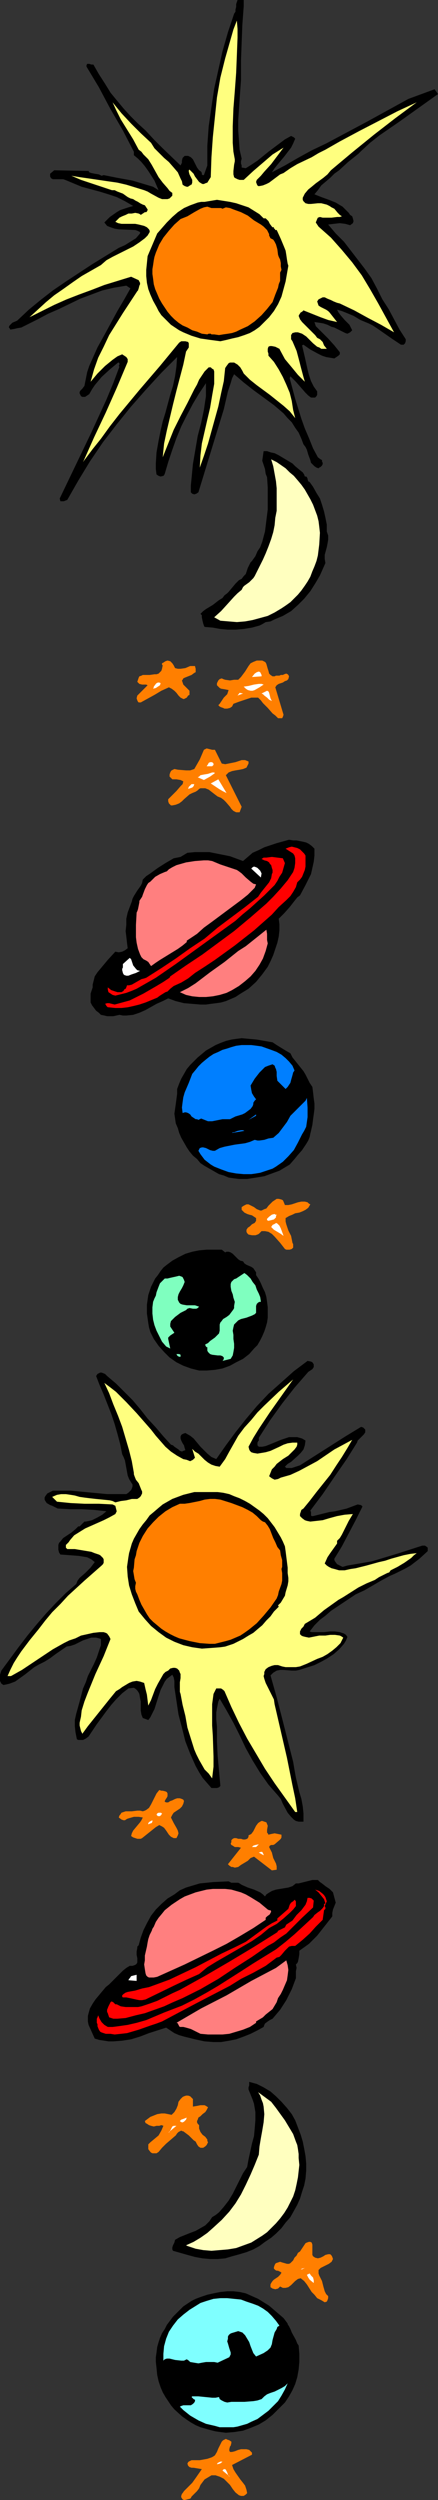 <?xml version="1.0" encoding="UTF-8" standalone="no"?>
<svg
   version="1.0"
   width="27.285mm"
   height="155.668mm"
   id="svg68"
   sodipodi:docname="Solar System Border.wmf"
   xmlns:inkscape="http://www.inkscape.org/namespaces/inkscape"
   xmlns:sodipodi="http://sodipodi.sourceforge.net/DTD/sodipodi-0.dtd"
   xmlns="http://www.w3.org/2000/svg"
   xmlns:svg="http://www.w3.org/2000/svg">
  <rect width="100%" height="100%" fill="#333333" stroke="none"/>
  <sodipodi:namedview
     id="namedview68"
     pagecolor="#ffffff"
     bordercolor="#000000"
     borderopacity="0.25"
     inkscape:showpageshadow="2"
     inkscape:pageopacity="0.0"
     inkscape:pagecheckerboard="0"
     inkscape:deskcolor="#d1d1d1"
     inkscape:document-units="mm" />
  <defs
     id="defs1">
    <pattern
       id="WMFhbasepattern"
       patternUnits="userSpaceOnUse"
       width="6"
       height="6"
       x="0"
       y="0" />
  </defs>
  <path
     style="fill:#000000;fill-opacity:1;fill-rule:evenodd;stroke:none"
     d="m 57.382,1.454 -0.323,4.363 -0.162,4.201 -0.162,4.363 v 4.525 l -0.162,2.262 -0.162,2.262 -0.323,4.848 v 2.424 l 0.162,2.262 0.162,2.262 0.485,2.101 -0.162,0.646 v 0.485 l 0.162,0.485 v 0.485 l 0.97,0.162 1.293,-0.808 1.455,-0.97 2.586,-2.101 2.586,-1.939 1.293,-0.97 1.455,-0.808 0.323,0.162 0.323,0.162 0.323,0.323 -0.485,1.131 -0.485,0.97 -1.616,2.101 -0.808,0.97 -0.808,0.97 -0.647,0.808 -0.647,0.97 3.071,-1.616 3.071,-1.778 3.233,-1.778 3.394,-1.616 9.698,-5.171 9.698,-5.333 6.142,-2.262 0.808,1.131 -2.263,1.616 -2.263,1.616 -4.526,3.232 -4.688,3.232 -2.263,1.778 -2.101,1.939 -0.647,0.646 -0.808,0.646 -0.808,0.646 -0.808,0.646 -2.101,1.939 -1.131,0.808 -0.97,0.97 -2.101,1.778 -0.808,1.131 -0.808,0.97 1.616,0.646 1.778,0.646 1.616,0.646 1.616,0.97 0.485,0.485 0.485,0.485 0.485,0.485 0.323,0.485 0.485,0.323 0.162,0.485 0.162,0.646 -0.162,0.485 -0.647,0.485 -1.131,-0.323 -1.293,-0.162 -1.455,0.162 -1.293,0.162 1.778,2.101 1.94,1.939 1.616,2.101 1.616,2.101 1.616,2.101 1.616,2.262 1.293,2.424 1.293,2.585 1.455,2.262 1.293,2.424 1.293,2.424 1.455,2.262 v 0.485 l -0.162,0.485 -0.323,0.323 H 94.72 94.397 l -0.97,-0.646 -0.97,-0.646 -3.718,-2.585 -0.97,-0.646 -0.97,-0.485 -1.94,-0.808 -1.616,-0.97 -1.94,-0.808 -0.808,-0.323 -1.131,-0.323 0.323,0.646 0.485,0.646 0.97,1.131 1.131,1.131 0.323,0.646 0.323,0.646 -0.323,0.323 -0.162,0.162 -0.647,0.323 -0.485,-0.162 -0.647,-0.323 -1.293,-0.646 -0.647,-0.323 -0.647,-0.162 -0.97,-0.485 -0.97,-0.323 -0.97,-0.162 -1.131,-0.162 0.323,0.97 2.909,2.909 1.455,1.616 1.293,1.616 v 0.485 l -0.323,0.323 -0.485,0.323 -0.485,0.323 -0.97,-0.162 -0.97,-0.162 -0.97,-0.323 -0.97,-0.485 -1.778,-0.97 -1.616,-1.131 -0.323,0.162 0.647,2.747 0.323,1.454 0.323,1.454 0.323,1.293 0.485,1.454 0.647,1.293 0.808,1.131 v 0.808 l -0.162,0.323 -0.162,0.162 -0.162,0.162 H 73.869 73.546 73.222 l -0.647,-0.485 -0.647,-0.646 -1.131,-1.293 -1.131,-1.293 -1.293,-1.293 -0.162,0.485 0.647,2.424 0.647,2.424 1.455,4.686 0.808,2.262 0.97,2.262 0.97,2.424 1.131,2.101 0.647,0.485 0.323,0.162 v 0.323 l 0.162,0.323 v 0.323 l -0.162,0.323 -0.323,0.323 -0.323,0.162 -0.162,0.162 -0.485,-0.162 -0.485,-0.323 -0.323,-0.323 -0.485,-0.485 -0.162,-0.646 -0.485,-1.293 -0.323,-1.131 -0.323,-0.646 -0.485,-0.646 -0.485,-1.293 -0.647,-1.454 -0.808,-1.131 -0.808,-1.293 -0.97,-0.97 -0.97,-1.131 -2.263,-1.939 -2.425,-1.778 -2.425,-1.778 -2.263,-1.778 -2.263,-1.939 -0.485,0.97 -0.323,1.131 -0.647,1.939 -0.485,2.101 -0.485,2.101 -5.981,19.553 -0.485,0.323 -0.485,0.162 -0.485,-0.162 -0.162,-0.162 -0.162,-0.162 v -1.616 l 0.162,-1.616 0.323,-3.393 1.131,-6.625 0.808,-3.07 0.647,-3.07 0.485,-3.232 v -1.616 -1.454 l -1.616,2.424 -1.455,2.424 -1.455,2.747 -1.293,2.585 -1.131,2.747 -0.97,2.747 -0.97,2.909 -0.808,2.747 -0.162,0.323 -0.162,0.162 -0.647,0.162 -0.485,-0.162 -0.485,-0.323 -0.162,-1.293 V 109.074 l 0.162,-2.585 0.485,-2.747 0.485,-2.424 0.485,-2.101 0.647,-2.101 1.131,-4.201 0.647,-2.101 0.485,-2.262 0.323,-2.262 0.162,-2.262 -3.718,3.717 -3.556,3.878 -3.556,4.04 -3.394,4.201 -3.233,4.201 -3.071,4.525 -2.748,4.525 -1.293,2.262 -1.293,2.262 -0.808,0.323 h -0.323 -0.485 l -0.162,-0.646 3.718,-7.756 3.718,-7.756 3.556,-7.756 1.616,-3.878 1.455,-3.878 -0.162,-0.162 v 0 l 0.162,-0.323 V 85.482 L 27.963,85.32 h -0.162 l -1.94,1.616 -1.94,1.778 -1.616,1.939 -0.647,0.97 -0.647,1.131 -0.97,0.646 h -0.485 -0.162 l -0.323,-0.162 -0.162,-0.323 -0.162,-0.323 v -0.323 l 0.162,-0.323 0.485,-0.485 0.485,-0.646 0.323,-1.616 0.323,-1.616 0.485,-1.454 0.647,-1.454 1.293,-2.909 1.616,-2.909 3.071,-5.656 1.616,-2.747 1.455,-2.585 -0.97,-0.646 -2.909,0.485 -2.748,0.646 -2.586,0.97 -2.586,0.97 -5.011,2.424 -2.586,1.131 L 8.89,75.14 5.657,76.756 5.011,77.079 4.041,77.241 3.394,77.402 2.425,77.564 2.263,77.241 2.101,77.079 v -0.162 l 0.162,-0.323 0.323,-0.323 0.323,-0.323 1.131,-0.485 2.748,-2.585 2.748,-2.262 2.909,-2.262 3.071,-2.101 6.142,-4.04 6.304,-3.878 1.455,-0.646 1.293,-0.808 1.293,-0.808 0.97,-1.131 V 54.779 54.618 L 32.651,54.456 32.328,54.295 31.843,54.133 27.963,53.971 26.994,53.81 26.024,53.487 l -0.808,-0.323 -0.647,-0.808 1.293,-1.293 1.616,-1.131 0.808,-0.485 0.97,-0.323 0.97,-0.323 1.131,-0.323 -1.94,-1.131 -1.94,-0.97 -1.94,-0.646 -2.101,-0.646 -4.203,-1.131 -1.94,-0.808 -1.94,-0.808 -0.485,-0.162 H 14.224 13.578 12.931 12.446 L 12.123,42.014 11.961,41.852 11.8,41.529 v -0.323 -0.323 l 0.97,-0.808 8.082,0.162 0.162,0.323 0.485,0.162 0.808,0.162 0.97,0.162 0.323,0.162 0.323,0.162 0.485,-0.162 3.233,0.646 1.778,0.323 1.778,0.323 1.616,0.485 1.616,0.485 1.616,0.485 1.293,0.808 -0.485,-1.131 -0.485,-1.131 -1.455,-2.262 -0.808,-1.131 -0.808,-0.97 -0.808,-0.808 -0.97,-0.808 V 35.712 L 28.933,30.702 26.024,25.693 23.276,20.522 20.366,15.674 v -0.323 l 0.162,-0.323 h 0.162 0.323 l 0.485,0.162 h 0.485 l 1.293,2.262 1.455,2.262 1.293,2.101 1.455,1.778 1.616,1.939 1.616,1.778 1.778,1.778 1.778,1.616 1.94,2.101 2.101,2.101 4.203,4.04 0.323,-0.646 v -0.485 l 0.162,-0.646 0.162,-0.162 0.323,-0.323 h 0.485 0.323 l 0.323,0.162 0.323,0.162 0.485,0.485 0.323,0.646 0.323,0.646 0.323,0.646 0.485,0.646 0.485,0.323 0.162,0.323 v 0.323 l 0.162,0.162 h 0.162 0.162 l 0.808,-2.262 v -4.686 l 0.323,-4.525 0.647,-4.525 0.647,-4.363 0.97,-4.363 0.97,-4.363 1.293,-4.525 1.455,-4.363 0.323,-0.485 V 2.262 L 55.604,1.616 V 0.97 L 55.765,0.485 55.927,0 h 0.323 0.162 0.485 0.485 z"
     id="path1" />
  <path
     style="fill:#ffff7f;fill-opacity:1;fill-rule:evenodd;stroke:none"
     d="m 55.28,37.489 v 0.485 l -0.162,0.808 -0.162,1.454 v 0.808 l 0.162,0.646 0.162,0.162 0.323,0.162 0.323,0.162 0.485,0.162 h 0.97 l 2.263,-2.101 2.263,-1.939 2.263,-1.939 2.586,-1.616 -1.455,1.939 -1.455,1.939 -1.616,1.778 -0.808,0.97 -0.97,0.97 -0.162,0.485 0.162,0.485 0.162,0.323 0.162,0.162 h 0.323 l 0.808,-0.162 0.808,-0.323 0.647,-0.323 1.293,-0.97 1.293,-0.97 0.808,-0.323 1.616,-1.131 1.616,-0.97 3.394,-1.616 1.616,-0.97 1.616,-0.808 3.394,-1.939 4.526,-2.424 9.052,-4.686 4.526,-2.101 -5.011,3.717 -5.011,3.878 -5.172,4.201 -5.011,4.201 -0.808,0.97 -0.97,0.808 -1.778,1.293 -0.97,0.808 -0.808,0.646 -0.808,0.97 -0.485,0.97 v 0.485 l 0.162,0.323 0.162,0.162 0.323,0.323 0.647,0.162 h 0.647 l 1.616,-0.162 h 0.808 l 0.647,0.162 0.647,0.162 0.647,0.323 0.485,0.323 0.647,0.323 0.808,0.97 0.485,0.485 0.485,0.323 -0.485,0.162 h -0.647 l -1.293,0.162 h -1.455 -0.647 l -0.647,-0.162 -0.485,0.162 -0.162,0.323 -0.323,0.808 0.647,0.97 1.455,1.293 1.455,1.293 1.293,1.454 1.293,1.454 2.425,2.909 2.263,3.07 1.94,3.232 1.94,3.393 3.718,6.787 -3.071,-1.778 -3.071,-1.616 -3.233,-1.778 -3.394,-1.616 -0.647,-0.162 -0.808,-0.323 -0.647,-0.323 -0.808,-0.323 -0.647,-0.323 h -0.485 l -0.323,0.162 -0.323,0.162 -0.323,0.162 -0.323,0.485 0.162,0.485 0.162,0.485 0.485,0.323 0.323,0.162 0.97,0.485 0.485,0.323 0.323,0.323 1.778,2.262 -2.101,-0.485 -1.778,-0.646 -4.041,-1.616 -0.323,0.323 -0.323,0.162 -0.323,0.485 -0.162,0.323 0.323,0.808 0.485,0.646 2.425,2.424 0.647,0.646 0.485,0.646 0.323,0.162 0.323,0.162 0.647,0.646 0.323,0.808 0.647,0.808 H 76.293 75.647 L 75.162,81.765 74.677,81.604 73.707,80.796 72.899,79.988 72.091,79.18 71.121,78.533 70.636,78.372 70.151,78.21 H 69.505 l -0.647,0.162 -0.323,0.485 v 0.485 0.485 l 0.323,0.485 0.485,1.131 0.485,1.131 0.647,2.424 0.323,1.293 0.647,2.424 0.323,1.131 L 70.151,88.229 68.696,86.451 67.08,84.512 65.949,82.411 65.787,82.088 65.464,81.927 64.817,81.604 64.009,81.442 h -0.485 l -0.323,0.162 -0.162,0.485 v 0.646 l 0.162,0.485 v 0.485 l 1.293,1.454 1.131,1.778 0.97,1.778 0.808,1.778 0.808,1.939 0.485,1.939 0.323,2.101 0.485,1.939 L 68.212,96.793 66.757,95.5 65.14,94.208 63.524,92.915 60.453,90.653 58.836,89.36 57.382,87.906 57.058,87.259 56.574,86.451 55.927,85.805 55.119,85.32 h -0.323 -0.323 -0.323 l -0.323,0.162 -0.485,0.646 -0.323,0.485 -0.323,3.07 -0.647,2.909 -0.647,3.07 -0.808,2.909 -0.808,2.909 -0.808,2.909 -0.97,2.909 -0.97,2.747 0.162,-2.909 0.323,-2.747 1.293,-5.656 0.647,-2.747 0.485,-2.909 0.485,-2.747 v -1.454 -1.454 L 50.27,86.936 49.946,86.774 49.623,86.451 h -0.485 l -0.97,0.97 -0.647,0.97 -0.647,0.97 -0.485,1.131 -0.647,1.131 -0.485,0.97 -1.131,2.262 -1.616,3.07 -1.616,3.232 -1.293,3.232 -1.293,3.232 0.323,-3.232 0.647,-3.07 1.455,-6.14 0.808,-3.232 0.808,-3.07 0.808,-3.07 0.647,-3.07 0.323,-0.485 0.323,-0.485 v -0.646 -0.323 l -0.162,-0.323 -0.647,-0.162 h -0.485 -0.485 l -0.485,0.323 -2.263,2.747 -2.263,2.747 -4.849,5.656 -4.688,5.656 -2.263,2.909 -2.101,2.909 -1.94,2.424 -1.94,2.585 -0.323,0.485 1.293,-2.909 1.293,-2.909 2.748,-5.817 2.586,-5.817 1.293,-3.07 1.293,-3.07 v -0.323 -0.323 l -0.323,-0.485 -0.485,-0.323 -0.485,-0.323 -1.131,0.485 -1.131,0.808 -1.778,1.454 -1.778,1.778 -1.616,1.939 0.808,-2.909 0.97,-2.747 1.293,-2.585 1.293,-2.747 1.616,-2.585 1.616,-2.585 3.394,-5.171 0.162,-0.162 0.162,-0.485 0.162,-0.646 0.162,-0.323 v -0.323 l -0.162,-0.323 -0.162,-0.323 -1.778,-0.808 -6.304,1.939 -2.909,1.131 -3.071,1.131 -2.909,1.131 -2.909,1.293 -2.909,1.454 -2.909,1.454 1.94,-1.778 1.94,-1.778 1.94,-1.616 2.101,-1.454 2.263,-1.616 2.101,-1.454 2.263,-1.293 2.263,-1.293 1.293,-1.131 1.455,-0.808 1.616,-0.808 1.616,-0.808 1.616,-0.808 1.455,-0.97 1.293,-0.97 0.647,-0.646 0.485,-0.808 V 54.295 L 35.076,53.971 34.591,53.487 33.944,53.163 33.298,53.002 32.651,52.84 31.843,52.679 h -1.616 -1.616 l -0.808,-0.162 -0.647,-0.323 0.485,-0.485 0.485,-0.485 0.647,-0.323 0.808,-0.323 0.647,-0.323 h 0.808 l 0.808,-0.162 0.808,0.162 0.323,0.162 0.162,0.162 0.485,-0.323 0.485,-0.323 h 0.323 l 0.162,-0.162 0.162,-0.323 v -0.162 l -0.323,-0.485 -0.323,-0.485 -0.485,-0.162 -0.647,-0.323 -0.485,-0.323 -0.647,-0.323 -0.485,-0.323 -0.647,-0.162 -0.647,-0.323 -1.131,-0.808 -1.293,-0.485 -0.647,-0.323 h -0.647 l -2.425,-0.808 -2.425,-0.808 -2.425,-0.808 -2.263,-0.97 1.94,0.323 2.263,0.323 4.364,0.646 2.263,0.323 2.101,0.485 2.101,0.646 2.101,0.646 0.808,0.323 0.808,0.485 1.778,0.97 0.808,0.323 h 0.808 0.485 l 0.485,-0.162 0.323,-0.323 0.323,-0.323 v -0.646 l -0.647,-0.485 -0.485,-0.646 -1.131,-1.293 -0.97,-1.293 -0.808,-1.454 -0.808,-1.454 -0.808,-1.293 -1.131,-1.131 -0.485,-0.646 -0.647,-0.485 -1.293,-2.424 -2.909,-4.686 -1.131,-2.262 -0.808,-1.778 2.101,2.585 2.263,2.424 2.263,2.262 2.425,2.262 0.808,1.293 1.131,1.131 1.131,1.131 1.131,0.97 1.131,1.293 0.97,1.131 0.647,1.454 0.323,0.646 0.162,0.808 0.485,0.323 0.485,0.162 h 0.323 l 0.162,-0.162 0.323,-0.162 0.162,-0.162 h 0.162 l 0.162,-0.485 v -0.646 l -0.323,-0.646 -0.323,-0.646 -0.162,-0.646 v -0.323 l 0.162,-0.162 0.485,0.485 0.485,0.485 0.162,0.323 0.162,0.323 0.485,0.646 0.485,0.646 0.485,0.323 0.323,0.162 h 0.323 l 0.323,-0.162 0.485,-0.162 0.808,-1.293 0.162,-4.686 0.323,-4.686 0.485,-4.686 0.485,-4.686 0.808,-4.686 1.131,-4.525 1.293,-4.525 0.647,-2.262 0.808,-2.101 0.162,1.939 v 2.101 l -0.162,4.201 -0.162,4.04 -0.323,4.363 -0.323,4.04 -0.162,4.201 v 1.939 1.939 l 0.162,2.101 z"
     id="path2" />
  <path
     style="fill:#000000;fill-opacity:1;fill-rule:evenodd;stroke:none"
     d="m 62.069,51.386 h 0.485 l 0.647,0.646 0.323,0.646 0.485,0.646 0.162,0.162 h 0.323 v 0.323 h 0.162 l 0.162,0.323 h 0.323 l 0.162,0.323 0.808,1.778 0.808,1.939 0.323,0.808 0.162,0.97 0.162,1.131 0.162,0.97 0.162,0.485 -0.647,3.717 -0.485,1.778 -0.485,1.778 -0.808,1.778 -0.97,1.616 -1.131,1.454 -0.647,0.646 -0.647,0.646 -0.97,0.97 -1.131,0.808 -1.131,0.646 -1.293,0.485 -1.455,0.485 -1.455,0.323 -1.293,0.323 -1.455,0.323 -2.425,-0.323 L 47.199,79.664 45.097,79.018 43.158,78.21 42.188,77.725 41.218,77.079 40.248,76.433 39.601,75.786 37.985,74.17 37.339,73.201 36.854,72.231 36.045,70.777 35.399,69.323 34.914,68.03 34.591,66.576 34.429,64.96 v -1.454 l 0.162,-1.616 0.162,-1.616 2.263,-5.333 2.263,-2.585 1.293,-1.293 1.293,-1.131 1.455,-0.97 1.455,-0.646 1.778,-0.646 0.808,-0.162 h 0.808 l 2.909,-0.485 3.071,0.485 1.455,0.323 1.455,0.485 1.455,0.485 1.293,0.808 1.293,0.808 z"
     id="path3" />
  <path
     style="fill:#ff7f00;fill-opacity:1;fill-rule:evenodd;stroke:none"
     d="m 52.371,49.124 0.808,-0.323 0.97,0.162 0.808,0.323 1.778,0.646 1.616,0.808 1.455,1.131 0.808,0.485 0.808,0.485 0.647,0.485 0.808,0.808 0.162,0.323 0.162,0.323 0.162,0.323 v 0.323 l 0.162,0.323 0.162,0.323 0.323,0.162 0.323,0.162 0.323,0.485 0.323,0.646 0.323,1.131 0.162,1.293 0.162,0.485 0.323,0.646 0.162,0.808 v 0.808 l 0.162,0.808 -0.162,0.323 -0.162,0.323 v 0.97 0.97 l -0.323,0.808 -0.162,0.808 -0.647,1.616 -0.647,1.778 -1.293,1.616 -1.293,1.454 -1.616,1.454 -1.616,1.131 -1.778,0.808 -0.97,0.485 -0.97,0.323 -0.97,0.162 -1.131,0.162 -0.97,0.162 -1.131,-0.162 H 49.946 49.785 L 49.623,78.533 H 49.138 L 48.815,78.695 47.522,78.533 46.39,78.049 45.259,77.725 44.127,77.079 42.996,76.594 42.026,75.948 41.056,75.14 40.248,74.332 39.44,73.362 38.793,72.393 38.147,71.423 37.5,70.292 37.015,69.161 36.53,68.03 36.207,66.899 36.045,65.606 35.884,64.475 v -1.131 l 0.162,-0.97 0.162,-1.131 0.162,-0.808 0.323,-0.97 0.808,-1.939 0.97,-1.616 1.293,-1.616 1.293,-1.454 1.455,-1.293 0.808,-0.323 0.808,-0.323 0.808,-0.485 0.808,-0.485 1.455,-0.808 0.808,-0.323 0.808,-0.162 0.485,0.162 0.485,0.162 h 1.778 0.485 z"
     id="path4" />
  <path
     style="fill:#000000;fill-opacity:1;fill-rule:evenodd;stroke:none"
     d="m 68.858,109.074 0.647,0.646 0.97,0.808 0.808,0.646 0.323,0.485 0.162,0.485 h 0.323 l 0.162,0.162 0.162,0.323 v 0.162 l 0.162,0.485 0.323,0.162 0.808,1.131 0.808,1.454 0.808,1.293 0.485,1.454 0.485,1.616 0.323,1.454 0.323,1.616 v 1.616 l 0.323,0.97 v 0.97 l -0.162,0.97 -0.162,0.808 -0.485,1.778 v 0.97 l 0.162,0.97 -1.293,2.909 -1.131,1.939 -1.131,1.778 -1.455,1.778 -1.455,1.454 -1.616,1.454 -1.94,1.131 -1.94,0.808 -0.97,0.485 -1.131,0.162 -0.808,0.485 -0.647,0.323 -1.778,0.485 -1.94,0.323 -1.94,0.162 H 54.634 53.664 l -1.778,-0.162 -1.778,-0.323 -1.94,-0.162 -0.162,-0.323 -0.162,-0.485 -0.162,-0.646 -0.162,-0.808 v -0.485 l -0.323,-0.323 0.647,-0.646 0.647,-0.485 1.616,-0.97 1.455,-1.131 0.808,-0.485 0.485,-0.646 0.647,-0.485 0.323,-0.323 0.808,-0.97 0.808,-0.97 0.808,-0.808 0.647,-0.323 0.485,-0.646 0.485,-0.485 0.485,-1.454 0.323,-0.646 0.323,-0.646 0.323,-0.323 0.808,-1.131 0.485,-1.131 0.647,-0.97 0.485,-1.293 0.647,-2.424 0.323,-2.585 0.323,-2.585 v -2.585 -2.585 l -0.162,-2.424 -0.323,-0.808 -0.162,-1.131 -0.323,-0.97 -0.323,-0.97 0.323,-2.262 h 0.808 l 0.97,0.323 0.808,0.162 0.97,0.485 1.616,0.97 z"
     id="path5" />
  <path
     style="fill:#ffffbf;fill-opacity:1;fill-rule:evenodd;stroke:none"
     d="m 75.324,125.395 -0.162,2.747 -0.323,2.585 -0.323,1.293 -0.485,1.293 -0.485,1.131 -0.485,1.293 -0.647,1.131 -0.647,0.97 -0.808,1.131 -0.808,0.97 -0.97,0.97 -0.808,0.808 -1.131,0.808 -0.97,0.646 -1.616,0.97 -1.616,0.808 -1.778,0.485 -1.778,0.485 -1.778,0.323 -1.94,0.162 -1.94,-0.162 -1.94,-0.162 -1.455,-0.808 1.616,-1.454 1.616,-1.778 1.455,-1.616 0.808,-0.808 0.97,-0.808 0.323,-0.646 0.323,-0.323 1.131,-0.808 0.97,-0.97 0.323,-0.485 0.323,-0.646 0.808,-1.616 0.808,-1.616 0.647,-1.454 0.647,-1.616 0.647,-1.778 0.485,-1.616 0.323,-1.616 0.162,-1.778 0.323,-1.616 v -1.778 -1.778 -1.778 l -0.162,-1.616 -0.323,-1.778 -0.323,-1.778 -0.485,-1.616 1.293,0.646 2.101,1.454 0.97,0.97 0.97,0.808 0.97,1.131 0.808,0.97 0.808,1.131 0.647,1.131 0.647,1.131 0.647,1.293 0.485,1.293 0.485,1.293 0.323,1.293 0.162,1.293 z"
     id="path6" />
  <path
     style="fill:#ff7f00;fill-opacity:1;fill-rule:evenodd;stroke:none"
     d="m 41.218,157.228 0.647,0.162 h 0.647 l 1.131,-0.162 1.131,-0.485 h 0.647 0.485 l 0.162,0.646 v 0.323 0.485 l -0.323,0.162 -0.647,0.485 -1.616,0.646 -0.323,0.162 -0.162,0.323 -0.162,0.162 0.162,0.485 0.162,0.485 0.485,0.485 0.485,0.485 0.485,0.485 v 0.323 0.323 0.323 l -0.323,0.162 -0.323,0.485 -0.323,0.162 -0.323,0.162 h -0.162 l -0.647,-0.323 -0.485,-0.485 -0.485,-0.646 -0.485,-0.485 -0.647,-0.485 -0.647,-0.323 -1.778,0.808 -1.616,0.97 -3.233,1.778 h -0.323 -0.162 l -0.162,-0.162 -0.162,-0.323 -0.162,-0.485 0.162,-0.646 2.425,-2.424 -0.323,-0.162 H 34.106 33.459 l -0.647,-0.162 -0.162,-0.162 -0.323,-0.323 0.162,-0.485 0.162,-0.485 0.162,-0.323 0.485,-0.162 0.323,-0.162 h 0.485 1.131 l 1.131,-0.162 h 0.485 l 0.485,-0.162 0.323,-0.323 0.323,-0.323 0.162,-0.485 0.162,-0.808 -0.162,-0.162 v -0.323 l 0.323,-0.162 0.485,-0.323 0.485,-0.162 0.647,0.162 0.485,0.485 0.323,0.485 z"
     id="path7" />
  <path
     style="fill:#ff7f00;fill-opacity:1;fill-rule:evenodd;stroke:none"
     d="m 62.716,156.259 0.323,1.131 0.162,0.485 0.162,0.646 0.323,0.323 0.485,0.323 h 0.485 l 0.323,-0.162 h 0.323 0.485 l 0.323,-0.162 h 0.485 l 0.323,-0.162 0.485,-0.162 0.323,0.162 0.162,0.162 0.162,0.323 -0.162,0.646 -0.323,0.323 -0.485,0.162 -0.485,0.323 -0.485,0.162 -0.485,0.162 -0.485,0.323 -0.323,0.485 1.94,6.464 -0.162,0.485 -0.162,0.323 h -0.485 -0.485 l -0.647,-0.646 -0.647,-0.485 -1.131,-1.293 -1.131,-1.131 -0.485,-0.646 -0.647,-0.646 h -0.808 -0.808 l -1.455,0.485 -1.455,0.485 -1.293,0.485 -0.162,0.323 -0.162,0.323 -0.485,0.323 -0.647,0.162 h -0.323 -0.323 l -0.323,-0.162 -0.485,-0.162 -0.323,-0.162 -0.323,-0.323 0.323,-0.323 0.323,-0.485 0.647,-0.97 0.808,-0.808 0.162,-0.485 0.162,-0.485 -0.808,-0.162 -0.97,-0.162 -0.323,-0.162 -0.323,-0.323 -0.323,-0.323 v -0.485 l 0.162,-0.323 0.162,-0.323 0.323,-0.323 0.485,-0.162 0.323,0.162 0.485,0.162 1.131,0.162 0.97,-0.162 h 0.97 l 0.647,-0.646 0.485,-0.646 0.485,-0.646 0.808,-1.293 0.485,-0.646 0.647,-0.323 0.808,-0.323 h 0.647 0.647 l 0.647,0.323 0.162,0.162 z"
     id="path8" />
  <path
     style="fill:#ffffff;fill-opacity:1;fill-rule:evenodd;stroke:none"
     d="m 61.584,159.167 -2.263,0.162 0.647,-0.808 0.485,-0.323 0.485,-0.162 0.323,0.162 0.162,0.323 0.162,0.323 z"
     id="path9" />
  <path
     style="fill:#ffffff;fill-opacity:1;fill-rule:evenodd;stroke:none"
     d="m 37.823,160.783 -0.162,0.485 -0.485,0.323 -0.485,0.323 -0.647,0.162 0.162,-0.323 v -0.162 l 0.485,-0.646 0.162,-0.162 0.323,-0.162 h 0.323 z"
     id="path10" />
  <path
     style="fill:#ffffff;fill-opacity:1;fill-rule:evenodd;stroke:none"
     d="m 62.069,161.106 -0.97,0.646 -1.131,0.646 -0.485,0.162 h -0.485 l -0.647,-0.162 -0.485,-0.323 -0.485,-0.485 1.131,-0.162 1.293,-0.323 1.131,-0.162 h 0.647 z"
     id="path11" />
  <path
     style="fill:#ffffff;fill-opacity:1;fill-rule:evenodd;stroke:none"
     d="m 64.009,164.985 -0.323,-0.162 -0.323,-0.162 -0.485,-0.485 -0.647,-0.485 -0.323,-0.323 -0.323,-0.162 1.293,-0.646 0.323,0.162 0.162,0.323 0.162,0.646 0.162,0.646 0.162,0.323 z"
     id="path12" />
  <path
     style="fill:#ffffff;fill-opacity:1;fill-rule:evenodd;stroke:none"
     d="m 55.927,163.692 0.485,-0.646 0.808,0.162 z"
     id="path13" />
  <path
     style="fill:#ff7f00;fill-opacity:1;fill-rule:evenodd;stroke:none"
     d="m 52.209,179.689 0.808,0.162 0.808,-0.162 1.616,-0.323 1.455,-0.485 h 0.808 l 0.808,0.323 v 0.485 l -0.162,0.323 -0.162,0.323 -0.162,0.323 -0.808,0.323 -0.808,0.162 -0.97,0.162 -0.808,0.162 -0.808,0.323 -0.323,0.323 -0.323,0.323 3.718,7.433 -0.485,1.293 h -0.808 l -0.647,-0.323 -0.485,-0.485 -0.323,-0.485 -0.97,-1.131 -0.485,-0.485 -0.647,-0.485 -0.808,-0.323 -0.647,-0.485 -1.455,-1.131 -0.808,-0.323 H 47.522 47.199 l -0.323,0.162 -0.323,0.323 -0.485,0.323 -0.808,0.323 -0.647,0.323 -1.293,1.131 -0.485,0.485 -0.647,0.485 -0.808,0.323 -0.808,0.162 h -0.323 l -0.162,-0.162 -0.323,-0.323 -0.162,-0.485 v -0.485 l 0.97,-0.97 0.97,-0.97 0.97,-1.131 0.485,-0.485 0.162,-0.646 -0.323,-0.162 -0.323,-0.162 -0.97,-0.162 h -0.97 l -0.323,-0.323 -0.323,-0.323 v -0.485 l 0.162,-0.485 0.162,-0.323 0.162,-0.162 0.323,-0.162 0.323,-0.162 0.808,0.162 1.94,0.162 h 0.97 l 0.485,-0.162 0.485,-0.162 0.647,-1.131 0.647,-1.131 0.97,-2.262 0.323,-0.162 0.323,-0.162 0.647,0.162 0.647,0.162 h 0.647 z"
     id="path14" />
  <path
     style="fill:#ffffff;fill-opacity:1;fill-rule:evenodd;stroke:none"
     d="m 50.27,180.013 -0.323,0.323 h -0.485 -0.808 l 0.323,-0.485 0.162,-0.323 0.323,-0.162 h 0.323 0.162 l 0.323,0.323 z"
     id="path15" />
  <path
     style="fill:#ffffff;fill-opacity:1;fill-rule:evenodd;stroke:none"
     d="m 50.593,181.952 -1.131,0.808 -1.455,0.808 -1.455,-0.646 0.323,-0.162 0.323,-0.323 0.808,-0.162 0.97,-0.162 0.97,-0.323 h 0.485 z"
     id="path16" />
  <path
     style="fill:#ffffff;fill-opacity:1;fill-rule:evenodd;stroke:none"
     d="m 53.341,186.638 -0.97,-0.485 -0.808,-0.485 -1.94,-1.293 1.778,-0.97 0.97,1.616 z"
     id="path17" />
  <path
     style="fill:#ffffff;fill-opacity:1;fill-rule:evenodd;stroke:none"
     d="m 45.744,184.537 -0.162,0.485 -0.323,0.323 -0.485,0.162 -0.485,0.162 0.162,-0.485 0.323,-0.323 0.323,-0.323 h 0.323 z"
     id="path18" />
  <path
     style="fill:#000000;fill-opacity:1;fill-rule:evenodd;stroke:none"
     d="m 74.031,199.727 v 1.616 l -0.162,1.454 -0.323,1.454 -0.323,1.454 -0.647,1.293 -0.647,1.293 -1.293,2.424 -0.647,0.485 -0.647,0.808 -1.131,1.454 -1.293,1.454 -0.647,0.646 -0.647,0.646 0.162,1.293 v 1.454 l -0.162,1.454 -0.323,1.454 -0.485,1.454 -0.485,1.454 -0.647,1.454 -0.647,1.293 -1.293,1.778 -1.455,1.778 -1.778,1.616 -2.101,1.293 -0.97,0.646 -1.131,0.485 -1.131,0.485 -1.131,0.323 -1.131,0.162 -1.293,0.162 -1.131,0.162 H 47.199 l -1.94,-0.162 -1.94,-0.162 -1.94,-0.485 -1.778,-0.646 -1.293,0.646 -1.455,0.646 -2.586,1.454 -1.455,0.646 -1.455,0.485 -1.616,0.162 h -0.808 l -0.808,-0.162 -1.455,0.323 h -1.455 l -0.647,-0.162 -0.808,-0.162 -0.485,-0.485 -0.647,-0.485 -0.485,-0.646 -0.485,-0.646 -0.323,-0.646 v -0.646 -0.646 -0.808 l 0.485,-1.454 v -0.646 l 0.162,-0.646 0.323,-1.293 0.647,-0.97 0.808,-0.97 1.616,-1.939 1.778,-1.939 0.808,0.162 0.808,-0.162 0.647,-0.323 0.647,-0.485 -0.162,-1.293 -0.162,-1.454 -0.162,-1.293 0.162,-1.454 v -1.454 l 0.323,-1.454 0.485,-1.293 0.485,-1.293 0.162,-0.646 0.323,-0.646 0.808,-1.293 0.808,-1.131 0.323,-0.646 0.162,-0.808 0.808,-0.808 0.97,-0.646 1.778,-1.293 1.778,-1.131 1.94,-1.131 0.808,-0.162 0.808,-0.162 0.808,-0.485 0.808,-0.485 1.778,-0.162 h 1.616 1.778 l 1.616,0.323 1.616,0.323 1.616,0.323 3.071,1.131 1.131,-0.97 1.131,-0.97 1.455,-0.646 1.293,-0.646 2.909,-0.97 2.909,-0.808 0.97,0.162 h 0.808 l 1.616,0.323 0.647,0.162 0.647,0.323 0.647,0.485 z"
     id="path19" />
  <path
     style="fill:#ff0000;fill-opacity:1;fill-rule:evenodd;stroke:none"
     d="m 71.929,201.343 v 0.808 0.97 0.808 l -0.162,0.808 -0.323,0.808 -0.323,0.808 -0.485,0.646 -0.647,0.646 -0.323,1.131 -0.647,1.131 -0.647,0.97 -0.97,0.97 -1.778,1.616 -1.616,1.778 -4.203,3.717 -4.526,3.555 -4.688,3.393 -2.425,1.616 -2.263,1.454 -0.808,0.646 -0.808,0.646 -1.616,0.97 -1.778,0.808 -0.808,0.646 -0.647,0.646 -0.485,0.162 -1.293,0.808 -0.647,0.485 -2.748,1.131 -1.455,0.485 -1.293,0.323 -1.455,0.323 -1.455,0.162 h -1.455 l -1.616,-0.162 h -0.162 l -0.323,-0.323 -0.162,-0.323 -0.162,-0.162 0.485,-0.162 h 0.485 l 0.647,0.162 0.647,0.162 1.778,-0.485 1.778,-0.485 1.616,-0.808 1.616,-0.808 3.071,-1.778 1.616,-0.97 1.455,-0.97 0.162,-0.323 3.718,-2.585 3.879,-2.585 3.718,-2.747 3.718,-2.747 3.879,-3.232 3.718,-3.232 1.616,-1.616 1.778,-1.939 1.616,-1.939 1.293,-1.939 0.323,-0.97 0.162,-1.131 v -1.131 l -0.162,-0.646 -0.323,-0.485 -1.778,-1.131 0.808,-0.323 0.647,-0.162 0.647,0.162 0.647,0.162 0.647,0.323 0.485,0.485 0.485,0.485 z"
     id="path20" />
  <path
     style="fill:#ff0000;fill-opacity:1;fill-rule:evenodd;stroke:none"
     d="m 67.08,203.12 -0.323,1.131 -0.323,1.131 -0.647,0.97 -0.485,0.97 -0.647,0.97 -0.808,0.808 -1.616,1.616 -3.394,3.07 -1.778,1.454 -1.616,1.454 -4.688,3.393 -4.688,3.393 -4.688,3.393 -4.688,3.232 -2.263,1.293 -2.263,1.293 -1.131,0.485 -1.293,0.485 -1.293,0.323 -1.293,0.323 -0.647,-0.162 -0.485,-0.323 -0.485,-0.323 -0.162,-0.646 v -0.485 l 0.808,0.646 0.97,0.323 0.485,0.162 h 0.485 0.485 l 0.485,-0.323 0.162,-0.323 0.323,-0.162 0.162,-0.323 0.162,-0.485 h 0.485 l 0.647,-0.162 1.131,-0.646 1.131,-0.646 0.647,-0.162 0.485,-0.162 1.778,-1.131 1.778,-1.131 3.394,-2.262 3.394,-2.424 3.394,-2.262 3.071,-2.585 3.233,-2.424 3.233,-2.424 3.071,-2.424 0.647,-0.97 1.293,-1.616 0.647,-0.808 0.485,-0.97 0.162,-0.97 0.162,-0.323 v -0.646 l -0.162,-0.485 -0.162,-0.646 -0.323,-0.323 -0.162,-0.323 -0.485,-0.323 -0.647,-0.162 -0.647,-0.323 0.485,-0.323 h 0.647 l 1.293,-0.162 1.293,0.162 1.293,0.162 z"
     id="path21" />
  <path
     style="fill:#ff7f7f;fill-opacity:1;fill-rule:evenodd;stroke:none"
     d="m 55.765,204.736 0.485,0.323 0.647,0.485 0.97,0.97 1.131,0.97 0.647,0.485 0.647,0.162 -0.323,0.808 -1.616,1.616 -1.616,1.293 -6.95,5.171 -1.778,1.293 -1.616,1.454 -2.425,1.616 v 0.323 l -0.97,0.808 -1.131,0.808 -4.203,2.585 -0.97,0.646 -1.131,0.808 -0.323,-0.485 -0.323,-0.485 -0.485,-0.323 -0.647,-0.323 -0.485,-0.485 -0.323,-0.646 -0.485,-1.293 -0.323,-1.454 -0.162,-1.293 v -2.909 l 0.162,-2.909 0.162,-0.323 0.162,-0.485 0.162,-0.808 0.162,-0.808 v -0.323 l 0.323,-0.485 0.323,-0.485 0.162,-0.485 0.485,-1.293 0.485,-0.97 0.323,-0.485 0.485,-0.323 0.647,-0.646 0.485,-0.485 1.131,-0.646 1.131,-0.485 0.485,-0.162 0.485,-0.485 0.808,-0.485 0.97,-0.485 1.131,-0.323 1.131,-0.323 2.101,-0.323 2.101,-0.162 h 0.97 l 0.97,0.162 1.94,0.808 1.94,0.646 0.97,0.323 z"
     id="path22" />
  <path
     style="fill:#ffffff;fill-opacity:1;fill-rule:evenodd;stroke:none"
     d="m 61.584,205.544 -0.162,0.97 -2.263,-2.101 0.323,-0.323 0.323,-0.162 0.485,0.162 0.323,0.162 0.323,0.323 0.323,0.323 0.162,0.323 z"
     id="path23" />
  <path
     style="fill:#ff7f7f;fill-opacity:1;fill-rule:evenodd;stroke:none"
     d="m 63.039,222.026 -0.485,1.778 -0.647,1.778 -0.808,1.454 -0.97,1.454 -1.131,1.293 -1.293,1.131 -1.455,1.131 -1.616,0.97 -1.293,0.646 -1.616,0.485 -1.616,0.323 -1.616,0.162 h -1.616 l -1.616,-0.162 -1.455,-0.323 -1.455,-0.646 1.94,-0.97 1.778,-1.131 3.394,-2.585 3.394,-2.424 3.233,-2.585 1.778,-1.131 1.616,-1.293 1.616,-1.293 1.616,-1.293 0.162,0.97 v 0.808 0.646 z"
     id="path24" />
  <path
     style="fill:#ffffff;fill-opacity:1;fill-rule:evenodd;stroke:none"
     d="m 32.974,228.49 -0.323,0.162 -0.647,0.323 -0.97,0.323 -0.808,0.323 H 29.742 l -0.485,-0.162 -0.162,-0.162 -0.162,-0.323 -0.162,-0.646 v -0.323 l 0.162,-0.323 v -0.808 l 1.616,-1.454 0.323,0.323 0.162,0.485 0.323,0.97 0.647,0.808 0.323,0.323 z"
     id="path25" />
  <path
     style="fill:#000000;fill-opacity:1;fill-rule:evenodd;stroke:none"
     d="m 64.171,245.295 0.97,0.646 2.101,1.293 1.131,0.646 0.485,0.97 0.647,0.808 0.647,0.808 0.647,0.808 0.647,0.808 0.485,0.808 0.485,0.97 0.485,0.97 0.647,0.97 0.162,1.293 0.162,1.454 0.162,1.131 v 1.293 l -0.162,1.293 -0.162,1.131 -0.162,1.293 -0.323,1.454 -0.162,0.646 -0.162,0.808 -0.323,0.808 -0.485,0.808 -0.97,1.454 -1.131,1.293 -0.647,0.808 -1.131,1.293 -0.808,0.485 -1.616,0.97 -1.778,0.646 -1.778,0.646 -1.94,0.323 -2.101,0.323 h -1.94 l -1.293,-0.162 -1.131,-0.162 -1.131,-0.485 -1.131,-0.323 -1.131,-0.646 -1.131,-0.646 -1.131,-0.646 -0.97,-0.646 -0.808,-0.97 -0.97,-0.808 -0.808,-0.97 -0.647,-0.97 -0.647,-1.131 -0.647,-1.131 -0.485,-1.131 -0.323,-1.131 -0.485,-1.131 -0.162,-1.131 -0.162,-1.131 0.162,-1.131 0.162,-1.131 0.323,-2.424 v -1.131 l 0.485,-1.293 0.485,-1.131 0.647,-1.131 0.647,-1.131 0.808,-0.97 0.808,-0.808 0.97,-0.97 0.97,-0.808 0.97,-0.808 1.131,-0.646 1.131,-0.646 1.131,-0.485 1.293,-0.485 1.293,-0.323 1.131,-0.162 1.293,-0.162 1.778,0.162 1.778,0.162 z"
     id="path26" />
  <path
     style="fill:#007fff;fill-opacity:1;fill-rule:evenodd;stroke:none"
     d="m 69.343,251.921 -0.323,0.485 -0.162,0.646 -0.323,1.131 -0.162,0.646 -0.323,0.485 -0.323,0.485 -0.485,0.485 -1.94,-1.939 -0.162,-1.131 v -0.97 l -0.162,-0.646 -0.162,-0.323 -0.162,-0.485 -0.485,-0.323 -0.97,0.323 -0.808,0.323 -0.647,0.646 -0.647,0.646 -1.131,1.454 -0.97,1.616 0.162,0.97 0.162,0.808 0.485,0.808 0.485,0.646 -0.323,0.323 -0.323,0.485 v 0.323 l -0.162,0.485 -0.485,0.646 -0.647,0.485 -0.647,0.485 -0.647,0.323 -1.616,0.485 -0.647,0.323 -0.647,0.323 H 53.341 52.371 l -1.616,0.323 -0.808,0.162 h -0.97 l -0.808,-0.323 -0.808,-0.323 -0.323,0.162 -0.323,0.162 -0.323,-0.162 h -0.323 l -0.485,-0.323 -0.485,-0.323 -0.323,-0.485 -0.485,-0.323 -0.485,-0.162 H 43.481 l -0.485,0.162 -0.162,-1.293 0.162,-1.293 0.162,-1.131 0.323,-1.131 0.97,-2.262 0.808,-2.101 0.808,-0.97 0.647,-0.808 0.808,-0.808 0.97,-0.808 0.808,-0.646 0.97,-0.646 1.131,-0.485 0.97,-0.485 1.131,-0.323 0.97,-0.323 1.131,-0.323 1.293,-0.162 h 1.131 1.131 l 1.293,0.162 1.131,0.162 2.263,0.808 1.293,0.485 1.131,0.646 0.97,0.808 0.808,0.808 0.808,0.97 z"
     id="path27" />
  <path
     style="fill:#007fff;fill-opacity:1;fill-rule:evenodd;stroke:none"
     d="m 71.121,266.949 -0.97,1.939 -0.97,1.778 -1.293,1.454 -1.293,1.293 -1.616,1.131 -0.808,0.485 -0.97,0.323 -0.97,0.323 -0.97,0.323 -0.97,0.162 -1.131,0.162 h -1.778 l -1.778,-0.162 -1.778,-0.323 -1.778,-0.646 -1.616,-0.646 -0.808,-0.485 -1.455,-1.131 -0.485,-0.646 -0.485,-0.646 -0.485,-0.808 0.162,-0.323 0.162,-0.323 0.485,-0.162 h 0.323 l 0.647,0.162 0.97,0.485 0.647,0.162 h 0.485 l 1.131,-0.646 1.131,-0.323 2.425,-0.485 2.425,-0.323 1.131,-0.323 1.131,-0.485 0.647,0.162 h 0.485 l 1.131,-0.162 0.97,-0.323 1.131,-0.162 1.293,-1.131 0.97,-1.293 0.97,-1.293 0.808,-1.454 1.131,-1.131 1.94,-1.939 0.485,-0.485 0.323,-0.646 0.162,2.262 v 2.262 l -0.162,1.131 -0.162,1.131 -0.485,0.97 z"
     id="path28" />
  <path
     style="fill:#007fff;fill-opacity:1;fill-rule:evenodd;stroke:none"
     d="m 58.513,263.555 1.778,-1.293 v 0.323 z"
     id="path29" />
  <path
     style="fill:#007fff;fill-opacity:1;fill-rule:evenodd;stroke:none"
     d="m 57.543,266.141 -2.909,0.485 0.162,-0.162 h 0.323 l 0.808,-0.323 0.808,-0.162 h 0.485 z"
     id="path30" />
  <path
     style="fill:#ff7f00;fill-opacity:1;fill-rule:evenodd;stroke:none"
     d="m 66.757,282.784 0.323,0.808 h 0.808 l 0.808,-0.162 1.455,-0.485 0.808,-0.162 h 0.808 l 0.647,0.162 0.323,0.323 0.323,0.162 -0.485,0.808 -0.647,0.485 -0.647,0.323 -0.808,0.323 -0.97,0.162 -0.647,0.323 -0.808,0.323 -0.808,0.485 v 0.808 l 0.162,0.646 0.485,1.454 0.647,1.293 0.162,0.808 0.162,0.808 0.162,0.323 v 0.485 0.323 l -0.323,0.323 -0.485,0.162 h -0.323 -0.485 l -0.323,-0.162 -1.131,-1.454 -1.293,-1.454 -0.647,-0.646 -0.808,-0.485 -0.808,-0.162 h -0.485 -0.323 l -0.323,0.323 -0.323,0.323 -0.323,0.162 -0.485,0.162 h -0.808 l -0.808,-0.162 -0.323,-0.323 -0.162,-0.323 v -0.323 -0.162 l 0.323,-0.485 0.485,-0.323 0.485,-0.485 0.647,-0.323 0.323,-0.485 v -0.323 -0.323 l -0.485,-0.323 -0.485,-0.323 -0.647,-0.162 -0.485,-0.162 -0.647,-0.323 -0.323,-0.323 -0.323,-0.323 v -0.646 l 0.485,-0.323 0.323,-0.162 0.323,-0.162 h 0.485 l 0.647,0.323 0.647,0.323 0.647,0.485 0.808,0.323 h 0.323 l 0.323,-0.162 0.323,-0.162 0.485,-0.162 0.485,-0.646 0.485,-0.485 0.485,-0.485 0.485,-0.323 0.485,-0.323 h 0.485 l 0.647,0.162 0.323,0.162 z"
     id="path31" />
  <path
     style="fill:#ffffff;fill-opacity:1;fill-rule:evenodd;stroke:none"
     d="m 65.14,285.855 -0.162,0.323 v 0.323 l -0.485,0.485 -0.647,0.162 -0.647,0.162 -0.323,-0.162 v -0.162 -0.162 l 0.485,-0.485 0.647,-0.485 0.647,-0.162 0.162,0.162 z"
     id="path32" />
  <path
     style="fill:#ffffff;fill-opacity:1;fill-rule:evenodd;stroke:none"
     d="m 66.757,290.864 -0.647,-0.485 -0.808,-0.485 -0.808,-0.485 -0.323,-0.323 -0.323,-0.323 0.323,-0.485 0.323,-0.162 0.323,-0.162 0.162,-0.162 0.323,0.162 0.162,0.162 0.323,0.323 0.323,0.646 0.485,1.293 z"
     id="path33" />
  <path
     style="fill:#000000;fill-opacity:1;fill-rule:evenodd;stroke:none"
     d="m 53.017,294.742 0.323,-0.162 h 0.485 l 0.485,0.162 0.485,0.323 0.323,0.323 0.97,0.97 0.485,0.323 0.647,0.162 0.323,0.485 0.485,0.323 1.131,0.485 0.485,0.323 0.323,0.485 0.323,0.485 v 0.646 l 0.647,0.97 0.485,0.97 0.485,1.131 0.485,0.97 0.323,1.131 0.162,1.131 0.162,1.293 v 1.131 1.293 l -0.162,1.131 -0.323,1.131 -0.323,0.97 -0.485,1.131 -0.485,0.97 -0.647,1.131 -0.808,0.808 -1.131,1.293 -1.455,1.131 -1.616,0.808 -1.455,0.808 -1.778,0.646 -1.778,0.323 -1.94,0.162 h -1.778 l -1.94,-0.485 -1.778,-0.646 -1.616,-0.808 -1.616,-1.131 -1.293,-1.293 -1.293,-1.454 -1.131,-1.616 -0.808,-1.616 -0.323,-1.131 -0.162,-0.97 -0.323,-2.262 v -2.101 l 0.162,-1.131 0.162,-1.131 0.647,-1.939 0.485,-0.97 0.485,-0.97 0.647,-0.808 0.647,-0.97 0.647,-0.808 0.808,-0.646 1.293,-0.97 1.455,-0.808 1.616,-0.808 1.616,-0.485 1.616,-0.323 1.778,-0.162 h 1.778 1.778 z"
     id="path34" />
  <path
     style="fill:#7fffbf;fill-opacity:1;fill-rule:evenodd;stroke:none"
     d="m 61.423,306.377 h -0.323 l -0.323,0.162 -0.162,0.162 -0.162,0.162 -0.162,0.485 v 1.131 0.485 l -0.162,0.162 -0.162,0.162 -0.323,0.162 -0.323,0.162 -1.293,0.485 -1.293,0.323 -0.647,0.323 -0.485,0.485 -0.485,0.485 -0.162,0.646 -0.162,0.808 0.162,0.97 v 0.97 l 0.162,1.131 v 0.97 l -0.162,0.97 -0.162,0.808 -0.485,0.808 -1.94,0.485 0.162,-0.162 0.162,-0.323 v -0.323 l -0.323,-0.323 -0.485,-0.162 h -0.647 l -1.293,-0.162 -0.485,-0.162 -0.323,-0.323 -0.162,-0.162 -0.162,-0.323 v -0.808 h -0.162 l -0.162,-0.162 -0.162,-0.323 v -0.162 l 0.647,-0.323 0.485,-0.485 1.131,-0.808 0.485,-0.485 0.485,-0.485 0.162,-0.646 v -0.808 -0.323 -0.323 l 0.162,-0.485 0.162,-0.162 0.485,-0.646 0.808,-0.485 0.647,-0.485 0.485,-0.646 0.485,-0.646 0.162,-0.323 v -0.485 l 0.162,-0.97 -0.323,-0.97 -0.162,-0.808 -0.323,-0.808 -0.162,-0.97 v -0.323 -0.323 l 0.162,-0.485 0.323,-0.323 0.323,-0.323 0.485,-0.162 1.94,-1.293 0.647,0.485 0.808,0.808 0.485,0.808 0.647,0.808 0.323,0.97 0.485,0.97 0.323,0.808 z"
     id="path35" />
  <path
     style="fill:#7fffbf;fill-opacity:1;fill-rule:evenodd;stroke:none"
     d="m 43.481,301.691 -0.323,0.808 -0.323,0.646 -0.485,0.808 -0.323,0.646 -0.162,0.646 v 0.646 l 0.162,0.323 0.162,0.323 0.323,0.323 0.485,0.162 0.97,0.162 h 0.97 0.97 l 0.97,0.323 -0.323,0.323 -0.323,0.162 H 45.905 45.42 l -0.808,-0.162 -0.485,0.162 -0.323,0.323 -1.293,0.646 -1.293,0.97 -0.485,0.485 -0.485,0.485 -0.162,0.646 v 0.646 l 0.97,1.454 -0.485,0.323 -0.485,0.323 -0.323,0.323 -0.162,0.162 v 0.323 l 0.485,2.262 -0.97,-0.485 -0.97,-1.131 -0.647,-1.293 -0.647,-1.293 -0.485,-1.293 -0.323,-1.293 -0.162,-1.454 v -1.454 l 0.162,-1.293 0.323,-0.808 0.323,-0.646 0.162,-0.808 0.485,-1.293 0.323,-0.808 0.485,-0.485 0.647,-0.646 h 0.647 l 0.647,-0.162 1.455,-0.323 0.647,-0.162 0.485,0.162 0.323,0.162 0.162,0.323 0.162,0.323 z"
     id="path36" />
  <path
     style="fill:#7fffbf;fill-opacity:1;fill-rule:evenodd;stroke:none"
     d="m 42.511,319.142 v 0.162 H 42.188 l -0.323,-0.162 -0.162,-0.162 -0.162,-0.323 H 42.188 l 0.323,0.162 v 0 z"
     id="path37" />
  <path
     style="fill:#000000;fill-opacity:1;fill-rule:evenodd;stroke:none"
     d="m 73.869,321.082 v 0.323 0.323 l -0.323,0.485 -0.485,0.323 -0.485,0.323 -3.233,3.717 -2.909,3.717 -2.909,4.04 -2.586,4.04 v 0.323 0.323 l -0.162,0.162 -0.162,0.323 v 0.162 0.323 0.162 l 0.323,0.323 h 0.485 0.323 l 0.808,-0.162 0.808,-0.323 0.808,-0.323 1.94,-0.808 0.97,-0.323 0.97,-0.323 h 0.97 0.97 l 1.131,0.323 0.808,0.485 -0.162,1.131 -0.323,0.97 -0.647,0.808 -0.647,0.646 -1.616,1.454 -0.808,0.485 -0.647,0.646 0.323,0.323 h 0.323 0.485 0.485 l 0.97,-0.323 0.97,-0.323 3.556,-2.262 3.556,-2.262 3.556,-2.262 3.718,-2.262 0.485,0.162 0.323,0.323 0.162,0.162 v 0.162 0.323 0.162 l -0.323,0.485 -0.97,0.97 -0.485,0.485 -0.162,0.485 -2.425,3.878 -2.909,4.201 -2.748,4.04 -2.909,3.878 0.162,0.323 v 0.485 0.323 l 0.162,0.162 h 0.323 l 2.586,-0.646 1.293,-0.323 1.293,-0.162 2.748,-0.646 2.586,-0.97 0.808,0.162 0.162,0.162 0.162,0.162 -1.616,3.232 -1.616,3.07 -1.616,3.07 -1.778,2.909 v 0.323 l 0.162,0.323 0.485,0.646 0.647,0.323 0.647,0.323 1.131,-0.323 0.97,-0.162 3.718,-0.646 0.97,-0.162 1.131,-0.323 5.334,-1.616 5.496,-1.778 h 0.647 l 0.485,0.323 0.162,0.162 v 0.323 0.162 0.323 l -1.94,1.778 -2.101,1.616 -1.131,0.646 -1.293,0.646 -1.293,0.646 -1.131,0.485 -2.101,1.131 -1.94,1.131 -1.94,1.131 -2.101,0.97 -2.909,1.939 -2.909,1.939 -1.293,1.131 -1.293,0.97 -1.293,1.293 -1.131,1.454 0.485,0.162 h 0.485 1.131 1.293 l 1.293,-0.162 h 1.293 l 1.131,0.162 0.485,0.162 0.485,0.162 0.485,0.323 0.323,0.485 -0.323,0.808 -0.485,0.808 -1.131,1.293 -1.293,1.131 -1.455,0.97 -1.455,0.808 -1.616,0.808 -3.556,1.131 -0.808,0.162 h -0.97 l -1.94,-0.162 h -0.808 l -0.808,0.162 -0.808,0.485 -0.323,0.323 -0.323,0.323 1.455,5.171 1.293,5.009 2.586,10.18 0.323,1.939 0.323,1.778 0.808,3.393 0.485,1.616 0.323,1.778 0.162,1.616 v 1.939 H 70.798 70.313 l -0.647,-0.162 -0.485,-0.323 -0.323,-0.323 -0.323,-0.323 -0.808,-0.97 -1.131,-2.101 -0.485,-1.131 -0.647,-0.808 -1.131,-1.293 -1.131,-1.293 -1.94,-2.747 -1.778,-2.909 -1.616,-2.909 -1.455,-3.07 -1.455,-2.909 -1.616,-2.909 -1.616,-2.747 -0.323,0.646 -0.162,0.808 -0.162,0.808 -0.162,0.97 v 1.616 l 0.162,1.778 v 1.616 1.778 l 0.162,3.393 0.323,3.555 0.323,3.555 -0.162,0.162 -0.162,0.162 -0.485,0.162 h -0.485 -0.485 -0.323 l -1.131,-1.293 -0.97,-1.131 -0.808,-1.293 -0.808,-1.454 -0.647,-1.454 -0.647,-1.454 -1.131,-2.909 -0.808,-3.232 -0.808,-3.07 -0.485,-3.232 -0.485,-3.232 v -0.646 -0.808 l -0.162,-0.808 -0.323,-0.646 -0.647,0.485 -0.647,0.485 -0.485,0.646 -0.323,0.646 -0.647,1.293 -0.485,1.454 -0.97,3.07 -0.647,1.293 -0.323,0.646 -0.485,0.646 -1.293,-0.485 -0.323,-0.808 -0.162,-0.97 v -2.101 l -0.162,-0.808 -0.162,-0.97 -0.162,-0.323 -0.323,-0.485 -0.323,-0.323 -0.485,-0.323 -1.293,0.162 -1.455,1.131 -1.455,1.454 -1.131,1.293 -1.131,1.454 -2.263,3.07 -1.94,2.909 -0.647,0.485 -0.647,0.323 h -0.808 -0.323 l -0.323,-0.162 -0.323,-1.616 -0.162,-1.454 v -1.454 l 0.323,-1.454 0.808,-2.909 0.808,-3.07 0.647,-1.454 0.485,-1.454 1.455,-2.909 0.647,-1.454 0.485,-1.454 0.485,-1.454 V 385.718 l -0.485,-0.162 -0.647,-0.162 h -1.131 l -0.97,0.323 -0.97,0.323 -0.97,0.485 -0.97,0.485 -0.97,0.323 -0.97,0.162 -2.586,1.778 -1.293,0.97 -1.293,0.808 -1.293,0.646 -1.131,0.646 -2.263,1.778 -1.131,0.808 -1.131,0.808 -1.293,0.485 L 1.616,396.383 0.808,396.545 0.323,396.221 0.162,395.898 0,395.575 v -0.485 -0.97 l 0.323,-0.97 4.041,-5.494 2.101,-2.747 2.263,-2.747 2.101,-2.424 2.263,-2.424 2.425,-2.424 2.425,-2.101 0.323,-0.808 0.485,-0.646 1.293,-1.131 1.293,-1.293 0.485,-0.646 0.485,-0.646 -0.808,-0.646 -0.97,-0.485 -0.97,-0.162 -0.97,-0.162 -2.101,-0.162 -2.263,-0.162 -0.323,-0.485 -0.162,-0.646 v -0.646 -0.485 l 0.162,-0.485 0.323,-0.323 0.647,-0.808 0.97,-0.646 0.97,-0.646 0.97,-0.808 0.647,-0.646 h 0.323 l 0.162,-0.162 0.323,-0.323 0.485,-0.485 0.162,-0.162 h 0.323 l 0.808,-0.162 0.647,-0.162 1.293,-0.646 1.131,-0.646 0.97,-0.808 -2.909,-0.323 -2.909,-0.162 h -2.748 l -2.909,-0.162 -0.97,-0.485 -0.323,-0.162 -0.485,-0.162 -0.808,-0.485 -0.323,-0.485 -0.162,-0.323 v -0.485 l 0.162,-0.323 0.485,-0.646 0.647,-0.323 0.647,-0.323 h 2.101 2.101 l 8.567,0.808 h 1.94 2.101 0.485 l 0.485,-0.323 0.323,-0.323 0.323,-0.323 0.162,-0.323 0.162,-0.485 V 349.36 l -0.323,-0.485 -0.485,-0.808 -0.323,-0.808 -0.647,-3.555 -0.323,-0.808 -0.323,-0.646 -0.485,-2.424 -0.647,-2.424 -0.647,-2.262 -0.808,-2.424 -1.778,-4.525 -0.97,-2.262 -0.808,-2.101 0.323,-0.485 0.323,-0.162 0.323,-0.162 h 0.323 l 0.808,0.323 0.485,0.485 2.101,1.778 1.94,1.939 1.94,1.939 1.778,2.101 1.778,2.262 1.94,2.101 1.778,2.101 1.778,1.939 0.485,0.162 0.323,0.323 0.97,0.646 0.323,0.323 0.485,0.162 0.323,-0.162 0.485,-0.162 -0.162,-0.485 -0.162,-0.646 -0.323,-0.485 -0.323,-0.646 -0.162,-0.485 v -0.485 l 0.162,-0.323 0.162,-0.162 0.323,-0.162 0.485,-0.162 1.131,0.646 0.808,0.646 0.808,0.97 0.808,0.97 0.808,0.808 0.808,0.808 0.97,0.808 1.131,0.485 2.263,-3.232 2.263,-3.07 2.425,-3.07 2.586,-3.07 2.748,-2.909 2.909,-2.585 3.071,-2.747 3.233,-2.424 0.808,0.162 0.323,0.162 z"
     id="path38" />
  <path
     style="fill:#ffff7f;fill-opacity:1;fill-rule:evenodd;stroke:none"
     d="m 69.02,324.637 -2.748,3.878 -2.748,3.878 -2.586,3.878 -1.293,2.101 -1.131,2.101 0.162,0.646 0.162,0.323 0.323,0.323 0.485,0.162 0.97,0.162 0.97,-0.162 0.97,-0.162 1.131,-0.323 2.101,-0.97 0.97,-0.485 0.97,-0.323 1.131,-0.162 h 0.485 0.647 v 0.485 l -0.162,0.485 -0.485,0.646 -0.808,0.808 -0.647,0.646 -1.293,0.808 -1.455,1.131 -0.485,0.646 -0.647,0.646 -0.323,0.808 -0.323,0.808 0.647,0.485 0.647,0.323 0.808,-0.162 0.323,-0.162 0.323,-0.162 1.131,-0.323 1.131,-0.323 2.101,-0.97 2.101,-1.131 2.101,-1.131 4.041,-2.747 2.101,-1.131 2.101,-1.131 -1.131,1.939 -1.293,2.101 -1.293,1.939 -1.455,2.262 -3.233,4.04 -1.616,2.101 -1.455,1.778 -0.485,0.323 -0.162,0.485 -0.162,0.485 v 0.485 l 0.485,0.485 0.647,0.485 0.485,0.162 0.808,0.162 1.455,-0.162 1.455,-0.162 1.616,-0.485 1.778,-0.485 1.778,-0.323 1.94,-0.162 -0.485,0.808 -0.485,0.808 -0.808,1.616 -0.808,1.616 -0.485,0.808 -0.647,0.646 v 0.646 l -0.808,1.131 -0.808,1.131 -0.647,0.97 -0.647,1.454 0.485,0.485 0.485,0.323 0.647,0.323 0.647,0.162 1.131,0.323 h 1.293 l 1.455,-0.323 1.131,-0.162 1.293,-0.323 1.293,-0.323 2.909,-0.808 1.455,-0.323 1.455,-0.485 2.909,-0.808 1.616,-0.323 1.455,-0.162 -0.647,0.485 -0.647,0.646 -1.616,1.131 -0.808,0.485 -0.808,0.485 -1.616,0.808 -0.323,0.485 -0.485,0.162 -0.97,0.485 -0.97,0.485 -0.485,0.323 -0.485,0.323 -1.94,0.808 -1.94,0.97 -1.778,1.131 -1.778,1.131 -1.131,0.646 -1.131,0.808 -2.263,1.616 -2.101,1.778 -2.425,1.454 -0.323,0.646 -0.485,0.485 -0.323,0.646 v 0.323 0.323 l 0.323,0.323 0.323,0.162 0.647,0.162 0.808,0.162 0.808,-0.162 1.616,-0.323 h 0.808 0.647 l 1.131,-0.162 h 1.131 l 1.131,0.162 0.323,0.162 0.485,0.323 -0.323,0.646 -0.323,0.646 -0.97,0.97 -0.97,0.808 -1.131,0.808 -1.131,0.646 -1.293,0.485 -2.425,1.131 -0.808,0.323 -0.808,0.323 -0.97,0.162 h -0.647 -0.97 -0.808 l -0.808,-0.162 -0.97,-0.323 h -0.808 l -0.647,0.162 -0.808,0.323 -0.647,0.485 -0.323,0.646 v 0.485 l -0.162,0.485 0.162,0.646 0.323,0.97 0.485,0.97 0.485,0.97 0.485,0.97 0.485,0.97 0.162,1.131 1.455,6.302 1.455,6.302 1.293,6.464 0.647,3.07 0.485,3.232 H 69.505 l -2.425,-3.393 -2.425,-3.393 -2.263,-3.393 -2.101,-3.555 -2.101,-3.555 -1.94,-3.717 -1.778,-3.717 -1.616,-3.717 -0.323,-0.323 -0.485,-0.323 H 51.563 50.916 l -0.647,1.293 -0.323,2.424 v 2.585 2.424 l 0.162,2.424 0.162,4.848 v 2.424 l -0.323,2.747 -0.808,-1.131 -0.97,-0.97 -0.647,-1.131 -0.647,-1.131 -0.647,-1.293 -0.485,-1.131 -0.808,-2.585 -0.808,-2.585 -0.485,-2.747 -0.647,-2.585 -0.485,-2.585 -0.162,-0.485 v -0.323 -0.97 -0.97 l 0.162,-0.97 v -0.97 l -0.162,-0.323 -0.162,-0.485 -0.162,-0.162 -0.323,-0.323 -0.485,-0.162 h -0.485 l -0.647,0.162 -0.485,0.485 -0.647,0.323 -0.485,0.485 -0.647,1.131 -0.647,1.131 -0.647,1.293 -0.485,1.293 -0.485,1.293 -0.647,1.293 -0.162,-1.293 -0.162,-1.293 -0.323,-1.293 -0.323,-1.454 -0.485,-0.162 -0.485,-0.162 -0.808,-0.162 -0.97,0.162 -0.808,0.323 -1.616,0.97 -0.647,0.485 -0.808,0.485 -1.455,1.778 -1.293,1.616 -2.586,3.232 -1.293,1.616 -1.293,1.778 -0.323,-0.646 -0.162,-0.646 -0.162,-0.646 v -0.646 l 0.323,-1.454 0.162,-1.454 0.647,-2.101 0.808,-2.101 1.778,-4.363 1.94,-4.201 1.616,-4.04 -0.323,-0.646 -0.485,-0.646 -0.323,-0.162 -0.485,-0.162 h -0.485 -0.485 l -1.455,0.162 -1.455,0.323 -1.455,0.323 -1.293,0.646 -1.455,0.485 -1.293,0.646 -2.586,1.454 -2.425,1.616 -2.425,1.616 -2.425,1.616 -2.586,1.454 H 1.778 l 0.647,-1.454 0.808,-1.616 0.808,-1.293 0.97,-1.454 1.94,-2.585 2.101,-2.585 1.616,-2.101 1.616,-1.939 1.94,-1.939 1.778,-1.939 3.879,-3.555 4.041,-3.555 0.323,-0.323 0.162,-0.323 v -0.323 -0.485 l -0.162,-0.323 -0.323,-0.323 -0.323,-0.323 -0.323,-0.162 -0.97,-0.323 -0.808,-0.323 -0.97,-0.162 -0.97,-0.162 -1.94,-0.323 h -1.778 l -0.323,-0.323 v -0.323 -0.323 l 0.162,-0.162 0.485,-0.485 0.323,-0.485 0.97,-1.131 1.293,-0.808 1.293,-0.808 1.455,-0.646 1.455,-0.646 1.455,-0.646 1.293,-0.646 1.455,-0.808 0.323,-0.646 -0.162,-0.646 -0.162,-0.646 -0.647,-0.323 -3.233,-0.162 H 19.882 l -3.233,-0.162 -3.233,-0.323 -1.131,-1.131 1.131,-0.485 0.97,-0.162 h 1.131 l 1.131,0.162 0.97,0.162 1.131,0.323 1.131,0.162 1.293,0.162 1.455,0.162 1.616,0.162 1.616,0.162 0.647,0.162 0.647,0.323 1.293,-0.323 1.293,-0.162 1.293,-0.323 h 1.293 l 0.485,-0.323 0.323,-0.323 0.162,-0.323 0.162,-0.323 v -0.485 l -0.162,-0.323 -0.323,-0.808 -0.323,-0.808 -0.647,-0.808 -0.323,-0.808 -0.162,-0.485 v -0.323 l -0.485,-2.747 -0.647,-2.585 -0.808,-2.747 -0.808,-2.747 -0.97,-2.585 -1.131,-2.747 -0.97,-2.585 -1.131,-2.424 1.293,0.97 1.455,1.131 1.131,1.131 1.293,1.293 2.425,2.585 2.263,2.585 1.131,1.293 1.131,1.454 2.263,2.585 1.293,1.131 1.455,0.97 1.455,0.808 0.808,0.162 0.808,0.323 0.323,-0.162 0.323,-0.162 0.485,-0.485 -0.647,-2.101 0.647,0.646 0.808,0.485 1.455,1.454 0.808,0.646 0.808,0.485 0.97,0.323 0.97,0.162 1.293,-1.778 0.97,-1.778 2.101,-3.717 1.455,-1.939 1.616,-1.778 1.455,-1.778 1.616,-1.616 3.394,-3.232 z"
     id="path39" />
  <path
     style="fill:#000000;fill-opacity:1;fill-rule:evenodd;stroke:none"
     d="m 66.11,361.803 0.485,0.97 0.485,1.131 0.162,1.131 0.162,1.293 0.162,1.293 0.162,1.293 v 1.293 l 0.162,1.131 v 0.808 l -0.162,0.97 -0.485,1.616 -0.162,0.808 -0.485,0.808 -0.485,0.808 -0.647,0.646 0.162,0.323 -0.162,0.162 -0.323,0.323 -0.162,0.162 -0.162,0.162 -0.162,0.162 -0.162,0.162 -0.808,1.131 -0.97,0.97 -0.97,1.131 -0.97,0.808 -1.131,0.97 -1.131,0.646 -1.293,0.808 -1.293,0.646 -0.97,0.485 -0.97,0.323 -0.97,0.323 -1.131,0.162 -2.101,0.162 -2.263,0.162 -2.263,-0.323 -2.101,-0.485 -2.101,-0.808 -1.94,-0.97 -1.778,-1.293 -1.778,-1.454 -1.455,-1.616 -1.455,-1.778 -0.808,-1.939 -0.808,-2.101 -0.647,-2.101 -0.323,-2.101 -0.162,-2.262 0.323,-2.262 0.162,-0.97 0.323,-1.131 0.323,-1.131 0.485,-1.131 0.647,-1.131 0.647,-1.131 0.808,-1.131 0.808,-0.97 0.808,-1.131 0.97,-0.808 1.131,-0.97 0.97,-0.808 1.131,-0.646 1.131,-0.646 1.293,-0.485 1.293,-0.485 1.293,-0.323 1.293,-0.323 h 1.293 1.293 1.455 1.455 l 1.293,0.162 1.455,0.323 1.131,0.485 1.293,0.485 1.293,0.646 1.131,0.646 1.131,0.808 1.131,0.808 0.97,0.808 0.97,0.97 1.616,2.101 z"
     id="path40" />
  <path
     style="fill:#ff7f00;fill-opacity:1;fill-rule:evenodd;stroke:none"
     d="m 61.423,357.763 0.485,0.323 0.485,0.162 0.647,0.808 0.485,0.808 0.808,2.101 0.485,0.97 0.485,1.131 0.647,0.808 0.162,1.131 0.323,1.131 v 1.131 0.485 l -0.162,0.485 0.162,0.97 v 0.808 0.97 l -0.162,0.808 -0.647,1.778 -0.162,0.808 -0.323,0.808 -1.455,2.101 -1.616,1.939 -1.616,1.778 -1.778,1.454 -1.131,0.808 -0.97,0.646 -1.131,0.485 -1.131,0.485 -1.131,0.323 -1.293,0.323 -1.293,0.323 h -1.293 l -2.263,-0.162 -2.425,-0.485 -2.425,-0.646 -1.131,-0.485 -0.97,-0.485 -1.131,-0.646 -0.97,-0.646 -0.97,-0.808 -0.97,-0.808 -0.808,-0.808 -0.647,-0.97 -0.647,-1.131 -0.647,-1.131 -0.485,-1.131 -0.485,-1.293 -0.323,-0.646 -0.162,-0.646 v -0.646 l 0.162,-0.808 -0.323,-0.808 -0.162,-0.97 -0.162,-0.97 0.162,-0.808 0.162,-1.939 0.323,-0.97 0.162,-0.97 0.647,-1.939 0.808,-1.616 1.131,-1.778 1.293,-1.454 1.293,-1.293 1.616,-1.293 1.616,-0.97 1.778,-0.808 h 1.131 l 1.131,-0.162 2.425,-0.485 1.131,-0.323 1.293,-0.162 h 1.131 l 1.293,0.162 2.586,0.808 1.293,0.485 1.293,0.485 1.293,0.646 1.131,0.646 0.97,0.808 z"
     id="path41" />
  <path
     style="fill:#ff7f00;fill-opacity:1;fill-rule:evenodd;stroke:none"
     d="m 39.44,422.722 -0.162,0.323 -0.323,0.485 -0.162,0.323 v 0.162 l 0.323,0.162 h 0.485 l 0.485,-0.323 0.485,-0.162 0.647,-0.323 0.485,-0.162 h 0.647 l 0.485,0.162 0.323,0.162 0.162,0.323 -0.162,0.646 -0.323,0.646 -0.485,0.485 -0.485,0.323 -0.485,0.323 -0.485,0.323 -0.323,0.485 -0.323,0.646 0.323,0.646 0.323,0.646 0.647,1.131 0.323,0.646 0.162,0.646 -0.162,0.485 -0.323,0.646 h -0.323 -0.323 l -0.647,-0.323 -0.485,-0.485 -0.647,-0.97 -0.485,-0.646 -0.485,-0.323 -0.647,-0.323 -0.808,0.485 -0.808,0.646 -1.616,1.293 -0.808,0.646 -0.323,0.162 H 32.651 32.328 l -0.485,-0.162 -0.485,-0.162 -0.485,-0.323 0.162,-0.646 0.323,-0.646 0.808,-0.97 0.808,-0.97 0.323,-0.485 0.323,-0.646 -0.97,-0.162 h -1.131 l -1.131,0.323 -0.485,0.162 -0.485,0.323 h -0.323 l -0.485,-0.162 -0.647,-0.485 0.162,-0.485 0.162,-0.162 0.323,-0.485 0.485,-0.162 0.485,-0.162 h 1.455 l 1.293,-0.162 h 0.647 l 0.647,0.162 0.485,-0.162 0.323,-0.162 0.647,-0.485 0.485,-0.808 0.485,-0.97 0.808,-1.616 0.647,-0.808 0.485,0.162 h 0.323 l 0.647,0.162 0.323,0.162 0.162,0.323 v 0.323 z"
     id="path42" />
  <path
     style="fill:#ffffff;fill-opacity:1;fill-rule:evenodd;stroke:none"
     d="m 38.147,426.762 -0.162,0.323 -0.323,0.323 H 37.177 v 0 l -0.162,-0.162 -0.162,-0.162 0.162,-0.323 0.323,-0.162 h 0.485 z"
     id="path43" />
  <path
     style="fill:#ffffff;fill-opacity:1;fill-rule:evenodd;stroke:none"
     d="m 35.884,428.378 v 0.323 l -0.162,0.323 -0.485,0.162 -0.323,0.162 v -0.323 l 0.323,-0.323 0.323,-0.162 z"
     id="path44" />
  <path
     style="fill:#ff7f00;fill-opacity:1;fill-rule:evenodd;stroke:none"
     d="m 63.039,429.671 -0.162,0.97 v 0.646 l 0.162,0.162 0.162,0.323 0.647,-0.162 0.808,-0.162 0.808,0.162 0.808,0.162 v 0.323 0.323 l -0.162,0.323 -0.323,0.323 -1.131,0.97 -0.323,0.162 h -0.485 l -0.323,0.162 -0.162,0.323 0.647,1.293 0.323,1.293 0.323,0.646 0.323,0.646 0.162,0.646 v 0.485 0.323 l -1.131,0.162 -4.203,-3.232 -0.808,0.323 -0.647,0.646 -1.616,0.97 -0.647,0.485 -0.808,0.162 -0.485,-0.162 h -0.323 l -0.485,-0.323 -0.323,-0.323 3.071,-3.878 -0.647,-0.162 h -0.485 -0.323 l -0.485,-0.323 -0.323,-0.162 -0.162,-0.323 0.162,-0.323 v -0.485 l 0.323,-0.323 0.323,-0.162 h 0.485 l 0.485,0.162 h 0.647 l 0.485,0.162 h 0.485 l 0.485,-0.162 0.162,-0.162 0.162,-0.323 v -0.323 l 0.323,-0.162 0.323,-0.162 0.485,-0.646 0.323,-0.646 0.323,-0.646 0.485,-0.646 0.485,-0.323 0.323,-0.162 h 0.162 l 0.485,0.162 0.485,0.162 z"
     id="path45" />
  <path
     style="fill:#ffffff;fill-opacity:1;fill-rule:evenodd;stroke:none"
     d="m 60.938,434.034 -0.323,0.323 -0.323,0.323 h -0.485 -0.485 l 0.323,-0.323 0.485,-0.162 z"
     id="path46" />
  <path
     style="fill:#ffffff;fill-opacity:1;fill-rule:evenodd;stroke:none"
     d="m 62.069,436.458 v 0.162 l -1.131,-0.646 0.485,-0.162 h 0.323 l 0.162,0.323 z"
     id="path47" />
  <path
     style="fill:#000000;fill-opacity:1;fill-rule:evenodd;stroke:none"
     d="m 78.395,445.345 0.647,2.424 -0.323,0.808 -0.323,0.808 -0.162,0.808 v 0.808 l -1.778,2.262 -1.778,2.262 -0.97,0.97 -0.97,0.97 -1.131,0.808 -1.131,0.808 v 0.808 l -0.162,0.97 -0.162,0.808 -0.162,0.323 -0.323,0.323 0.162,0.808 -0.162,0.808 v 0.808 0.808 l -0.485,1.293 -0.485,1.293 -1.293,2.585 -1.455,2.262 -1.778,2.101 -0.647,0.323 -0.485,0.323 -0.647,0.485 -0.162,0.323 -0.162,0.485 -1.455,0.808 -1.616,0.808 -1.616,0.646 -1.778,0.646 -1.616,0.323 -1.94,0.323 h -1.778 l -2.101,-0.162 -2.263,-0.485 -2.586,-0.646 -1.131,-0.323 -1.131,-0.485 -0.97,-0.646 -0.97,-0.646 -4.041,1.293 -2.101,0.808 -2.101,0.646 -2.101,0.323 -2.101,0.162 h -1.131 l -0.97,-0.162 -1.131,-0.162 -1.131,-0.323 -1.455,-3.232 -0.162,-0.808 v -0.646 -0.646 l 0.162,-0.646 0.323,-1.131 0.647,-1.131 0.647,-0.97 0.808,-0.97 0.808,-0.97 0.808,-0.97 0.808,-0.646 0.647,-0.646 1.293,-1.293 1.293,-1.293 0.808,-0.646 0.808,-0.485 h 0.647 l 0.485,-0.162 0.323,-0.162 0.162,-0.162 0.162,-0.323 v -0.323 -0.646 l -0.162,-0.808 v -0.808 L 32.328,458.434 v -0.323 l 0.323,-0.323 0.485,-1.778 0.647,-1.778 0.808,-1.616 0.97,-1.778 1.131,-1.454 1.293,-1.293 1.455,-1.293 1.616,-0.97 1.293,-0.97 1.455,-0.646 1.616,-0.485 1.616,-0.485 1.616,-0.162 1.616,-0.162 3.556,-0.162 0.323,0.162 0.323,0.162 h 1.616 l 0.323,0.162 0.485,0.323 1.455,0.646 1.455,0.485 1.455,0.646 0.647,0.485 0.485,0.485 0.323,-0.485 0.485,-0.323 0.808,-0.485 0.97,-0.323 0.97,-0.162 0.97,-0.162 0.97,-0.162 0.97,-0.323 0.808,-0.646 h 0.647 l 0.647,-0.162 1.293,-0.323 1.293,-0.323 h 0.647 0.647 l 0.485,0.485 0.485,0.323 0.808,0.646 0.97,0.646 0.323,0.323 z"
     id="path48" />
  <path
     style="fill:#ff7f7f;fill-opacity:1;fill-rule:evenodd;stroke:none"
     d="m 63.039,449.385 0.323,0.162 h 0.323 l 0.162,0.323 -0.162,0.323 -0.162,0.323 -0.647,0.485 -0.323,0.323 v 0.485 l -2.909,1.939 -3.233,1.939 -3.071,1.778 -3.233,1.616 -6.627,3.232 -6.466,2.909 -0.808,0.162 h -0.808 -0.323 l -0.323,-0.162 -0.323,-0.323 -0.162,-0.485 -0.162,-0.97 -0.162,-1.131 0.162,-0.97 v -1.131 l 0.485,-2.101 0.162,-0.97 0.162,-0.808 0.323,-0.97 0.485,-0.97 0.162,-0.485 0.323,-0.485 0.485,-1.131 0.647,-0.97 0.808,-0.97 0.647,-0.808 0.808,-0.646 0.808,-0.646 0.97,-0.646 0.97,-0.646 1.131,-0.646 1.293,-0.485 1.293,-0.485 1.293,-0.323 1.293,-0.323 1.455,-0.162 h 1.455 1.455 l 1.455,0.162 1.131,0.323 1.131,0.323 1.131,0.485 1.131,0.646 2.101,1.293 z"
     id="path49" />
  <path
     style="fill:#ff0000;fill-opacity:1;fill-rule:evenodd;stroke:none"
     d="m 76.94,447.446 -0.485,1.131 0.162,0.323 v 0.323 l -0.162,0.162 -0.162,0.162 -0.323,2.262 -1.616,1.616 -1.455,1.616 -1.616,1.454 -1.778,1.454 h -0.485 -0.323 l -0.647,0.162 -0.485,0.485 -0.485,0.485 -0.808,0.97 -0.485,0.485 -0.647,0.162 -1.293,0.97 -1.293,0.97 -2.909,1.616 -2.909,1.454 -1.293,0.808 -1.293,0.808 -4.041,2.101 -4.041,2.101 -7.92,4.201 -1.293,0.485 -1.455,0.485 -2.748,0.97 -2.748,0.808 -1.455,0.162 -1.455,0.162 -0.97,-0.162 h -1.131 l -0.485,-0.162 -0.485,-0.162 -0.323,-0.162 -0.323,-0.485 -0.323,-0.808 v -0.485 l -0.162,-0.323 v -0.97 l 0.162,-0.323 0.162,-0.485 0.323,0.808 0.485,0.808 0.647,0.646 0.808,0.485 h 1.131 l 1.293,-0.162 2.263,-0.323 2.101,-0.485 2.263,-0.646 4.203,-1.778 4.203,-1.616 2.909,-1.454 2.909,-1.616 2.748,-1.616 5.334,-3.393 2.748,-1.778 5.496,-3.393 2.263,-1.778 2.101,-1.778 2.101,-1.939 2.263,-2.101 0.323,-0.485 0.808,-0.646 0.485,-0.323 0.323,-0.323 0.323,-0.323 0.323,-0.485 v -0.485 l 0.323,-0.162 -0.323,-0.97 -0.647,-0.808 -0.647,-0.808 -0.808,-0.646 0.97,0.323 0.808,0.646 0.323,0.323 0.323,0.485 0.162,0.485 z"
     id="path50" />
  <path
     style="fill:#ff0000;fill-opacity:1;fill-rule:evenodd;stroke:none"
     d="m 73.869,447.284 -0.162,1.616 -2.586,2.424 -2.425,2.424 -1.293,1.293 -1.455,0.97 -1.455,1.131 -1.455,0.808 -3.718,2.585 -4.041,2.585 -3.879,2.585 -4.203,2.424 -4.203,2.101 -2.263,0.97 -2.101,0.97 -2.263,0.808 -2.263,0.808 -2.101,0.485 -2.425,0.646 -1.94,0.162 h -0.97 l -0.97,-0.323 -0.162,-0.485 -0.162,-0.485 -0.162,-0.323 v -0.485 l 0.323,-0.808 0.485,-0.97 0.162,-0.162 h 0.162 l 0.323,0.162 0.323,0.323 0.162,0.162 h 0.323 l 0.97,0.485 1.131,0.162 h 0.97 0.97 0.97 l 0.808,-0.162 1.94,-0.646 1.778,-0.646 3.556,-1.778 1.778,-0.808 5.819,-3.232 5.819,-3.393 5.657,-3.393 5.657,-3.555 0.162,-0.323 0.323,-0.162 0.647,-0.323 0.647,-0.323 0.162,-0.323 0.162,-0.323 1.455,-0.97 0.97,-1.293 0.485,-0.485 0.647,-0.646 0.97,-1.293 0.323,-0.808 0.162,-0.808 h 0.485 l 0.485,0.162 0.162,0.162 z"
     id="path51" />
  <path
     style="fill:#ff0000;fill-opacity:1;fill-rule:evenodd;stroke:none"
     d="m 69.666,448.577 -0.647,0.808 -0.647,0.646 -1.616,1.454 -1.616,1.293 -1.778,0.97 -1.94,1.616 -2.101,1.454 -4.203,2.424 -4.203,2.424 -2.101,1.293 -1.94,1.616 -2.909,1.293 -3.071,1.454 -5.981,2.909 -0.647,0.323 -0.808,0.162 h -0.647 l -0.808,-0.162 -1.455,-0.323 -0.808,-0.162 h -0.808 l -0.162,-0.162 v -0.323 l 0.323,-0.323 0.485,-0.323 0.485,-0.162 1.778,-0.323 1.616,-0.485 1.616,-0.323 1.778,-0.646 3.071,-1.131 3.071,-1.454 3.071,-1.454 3.071,-1.616 3.071,-1.616 3.071,-1.454 1.293,-0.646 1.293,-0.646 2.425,-1.778 2.425,-1.778 1.293,-0.808 1.293,-0.646 v -0.485 l 2.586,-2.262 0.162,-0.485 0.162,-0.485 0.323,-0.485 0.485,-0.323 0.323,-0.323 h 0.162 v 0.162 l 0.162,0.162 v 0.162 0.485 z"
     id="path52" />
  <path
     style="fill:#ff7f7f;fill-opacity:1;fill-rule:evenodd;stroke:none"
     d="m 65.464,470.23 -0.323,0.97 -0.485,0.808 -0.485,0.808 -0.808,0.646 -0.808,0.646 -0.647,0.646 -0.808,0.485 -0.808,0.485 v 0.323 l -1.455,0.97 -1.616,0.646 -1.616,0.485 -1.616,0.485 -1.616,0.162 h -1.778 -1.616 l -1.778,-0.162 -2.263,-1.131 -1.131,-0.323 -0.647,-0.162 h -0.647 -0.162 l -0.162,-0.162 -0.162,-0.323 -0.162,-0.323 -0.162,-0.162 h -0.162 l 5.819,-3.393 5.981,-3.07 5.819,-3.393 5.819,-3.07 2.425,-1.778 0.323,1.131 0.162,1.131 -0.162,1.293 -0.162,1.131 -0.485,1.131 -0.485,1.131 -0.485,0.97 z"
     id="path53" />
  <path
     style="fill:#ffffff;fill-opacity:1;fill-rule:evenodd;stroke:none"
     d="m 32.166,464.736 v 1.454 l -1.94,-0.162 0.162,-0.323 0.162,-0.162 0.323,-0.485 0.647,-0.162 z"
     id="path54" />
  <path
     style="fill:#000000;fill-opacity:1;fill-rule:evenodd;stroke:none"
     d="m 69.505,498.993 1.293,3.393 0.485,1.616 0.323,1.616 0.323,1.778 0.162,1.778 v 1.616 l -0.162,1.939 -0.323,1.616 -0.485,1.454 -0.485,1.616 -0.647,1.454 -0.808,1.454 -0.808,1.454 -1.131,1.293 -0.97,1.293 -1.293,1.293 -1.131,0.97 -1.455,0.97 -1.293,0.97 -1.455,0.808 -1.616,0.646 -1.616,0.485 -1.778,0.485 -1.616,0.485 -1.778,0.162 h -1.778 l -1.778,-0.162 -1.778,-0.323 -1.778,-0.485 -3.394,-0.97 -0.162,-0.323 v -0.485 l 0.162,-0.485 0.323,-0.646 0.162,-0.646 1.131,-0.646 2.425,-0.97 1.293,-0.485 1.131,-0.646 1.131,-0.646 0.97,-0.97 0.323,-0.485 0.323,-0.485 0.808,-0.485 0.808,-0.646 1.131,-1.293 1.131,-1.454 0.97,-1.616 0.808,-1.616 0.808,-1.616 0.808,-1.616 0.97,-1.454 0.323,-1.778 0.808,-3.717 0.485,-1.778 0.162,-1.778 0.162,-1.939 v -1.939 l -0.162,-0.97 -0.162,-0.97 -0.323,-0.97 -0.323,-0.808 -0.323,-0.808 -0.323,-0.808 V 491.237 l 0.162,-0.485 v -0.808 l 1.778,0.485 1.616,0.808 1.616,0.97 1.293,1.131 1.293,1.293 1.293,1.454 1.131,1.454 z"
     id="path55" />
  <path
     style="fill:#ffffbf;fill-opacity:1;fill-rule:evenodd;stroke:none"
     d="m 63.847,494.63 1.131,1.454 2.101,2.909 0.97,1.616 0.97,1.616 0.647,1.778 0.323,0.808 0.162,0.97 0.162,1.131 v 0.97 l 0.162,1.616 -0.162,1.454 -0.162,1.454 -0.323,1.616 -0.323,1.454 -0.485,1.454 -0.647,1.293 -0.647,1.293 -0.808,1.293 -0.97,1.293 -0.97,1.131 -0.97,0.97 -1.131,1.131 -1.131,0.808 -1.293,0.808 -1.293,0.808 -1.778,0.646 -1.778,0.646 -1.94,0.323 -1.94,0.162 -1.94,0.162 -1.94,-0.162 -1.778,-0.323 -1.94,-0.646 -0.323,-0.162 1.778,-0.808 1.616,-0.97 1.616,-1.131 1.455,-1.293 1.94,-1.778 1.778,-1.939 1.455,-1.939 1.293,-2.101 1.131,-2.262 1.131,-2.424 0.97,-2.262 0.97,-2.424 0.162,-1.939 0.323,-1.939 0.323,-1.778 0.323,-1.939 0.162,-1.939 -0.162,-1.778 -0.162,-0.808 -0.323,-0.808 -0.323,-0.97 -0.485,-0.808 z"
     id="path56" />
  <path
     style="fill:#ff7f00;fill-opacity:1;fill-rule:evenodd;stroke:none"
     d="m 45.42,493.984 v 1.778 l 0.97,-0.162 0.808,-0.162 h 0.485 0.485 l 0.323,0.162 0.485,0.323 -0.323,0.646 -0.323,0.485 -0.647,0.485 -0.485,0.485 -0.485,0.323 -0.162,0.485 -0.162,0.323 v 0.323 l 0.162,0.323 0.323,0.323 v 0.323 0.485 l 0.323,0.808 0.485,0.646 0.647,0.485 0.485,0.646 v 0.323 l 0.162,0.323 -0.162,0.323 -0.162,0.323 -0.323,0.323 -0.485,0.323 H 47.199 l -0.485,-0.323 -0.323,-0.485 -0.323,-0.646 -0.485,-0.323 -1.131,-1.131 -0.647,-0.485 -0.647,-0.485 h -0.162 l -0.323,-0.162 -0.323,0.162 -0.323,0.162 -0.323,0.323 -0.323,0.485 -1.131,0.97 -1.131,0.97 -0.97,0.97 -0.808,0.97 -0.485,0.323 h -0.485 -0.485 l -0.323,-0.162 -0.162,-0.162 -0.485,-0.646 v -0.485 -0.646 l 0.485,-0.485 0.97,-0.808 0.97,-0.808 0.647,-1.131 0.485,-1.131 -0.485,-0.162 -0.485,0.162 h -0.647 l -0.647,0.162 -0.647,-0.162 -0.485,-0.162 -0.485,-0.323 -0.323,-0.162 -0.162,-0.485 0.647,-0.485 0.647,-0.485 0.808,-0.323 0.808,-0.323 0.97,-0.162 h 0.808 l 0.808,0.162 0.808,0.162 0.647,-0.646 0.485,-0.808 0.323,-0.808 0.162,-0.808 0.485,-0.646 0.485,-0.485 0.323,-0.162 0.485,-0.162 h 0.485 l 0.485,0.162 z"
     id="path57" />
  <path
     style="fill:#ffffff;fill-opacity:1;fill-rule:evenodd;stroke:none"
     d="m 43.966,498.347 -0.162,0.485 -0.485,0.485 -0.323,0.162 h -0.162 l -0.323,-0.162 -0.162,-0.162 0.323,-0.323 0.485,-0.162 z"
     id="path58" />
  <path
     style="fill:#ffffff;fill-opacity:1;fill-rule:evenodd;stroke:none"
     d="m 41.541,500.286 -1.94,1.616 0.323,-0.162 0.162,-0.323 0.162,-0.323 0.162,-0.323 0.162,-0.323 0.323,-0.162 h 0.323 z"
     id="path59" />
  <path
     style="fill:#ff7f00;fill-opacity:1;fill-rule:evenodd;stroke:none"
     d="m 74.192,531.312 0.647,0.162 0.647,-0.162 0.647,-0.323 0.485,-0.323 0.647,-0.162 h 0.485 l 0.162,0.162 0.162,0.162 0.162,0.323 0.162,0.485 -0.162,0.323 -0.162,0.323 -0.647,0.485 -0.647,0.323 -0.647,0.323 -0.647,0.323 -0.485,0.485 v 0.162 0.323 0.323 l 0.162,0.485 0.323,0.646 0.323,0.646 0.323,1.293 0.323,1.131 0.323,0.646 0.485,0.485 v 0.485 l -0.162,0.485 -0.162,0.323 -0.485,0.162 -0.808,-0.485 -0.97,-0.485 -0.647,-0.808 -0.647,-0.646 -1.131,-1.778 -0.647,-0.808 -0.808,-0.646 -0.647,0.162 -0.647,0.485 -0.485,0.485 -0.485,0.485 -0.647,0.485 -0.647,0.162 h -0.323 -0.323 l -0.323,-0.162 -0.323,-0.162 -0.485,0.485 -0.647,0.162 -0.647,-0.162 -0.485,-0.323 v -0.646 l 0.162,-0.323 0.323,-0.485 0.323,-0.323 0.97,-0.646 0.485,-0.485 0.323,-0.485 -0.162,-0.162 -0.323,-0.162 -0.323,-0.162 h -0.323 l -0.323,-0.162 -0.323,-0.323 v -0.323 l 0.162,-0.485 0.162,-0.323 0.162,-0.162 0.485,-0.162 0.485,-0.162 0.485,0.162 1.131,0.323 h 0.485 l 0.323,-0.162 0.647,-0.646 0.323,-0.646 0.485,-0.485 0.323,-0.646 0.485,-0.323 0.323,-0.485 0.323,-0.485 0.323,-0.485 0.323,-0.485 0.323,-0.162 0.485,-0.162 h 0.323 l 0.323,0.162 0.162,0.485 v 0.323 0.646 0.97 0.485 l 0.162,0.323 z"
     id="path60" />
  <path
     style="fill:#ffffff;fill-opacity:1;fill-rule:evenodd;stroke:none"
     d="m 72.091,533.574 -0.323,0.162 -0.323,0.162 -0.323,0.162 H 70.798 l 0.323,-0.162 0.647,-0.162 z"
     id="path61" />
  <path
     style="fill:#ffffff;fill-opacity:1;fill-rule:evenodd;stroke:none"
     d="m 73.869,537.29 -0.97,-0.808 -0.323,-0.485 -0.323,-0.646 0.647,-0.323 0.323,0.485 0.162,0.162 0.323,0.323 0.162,0.646 v 0.323 z"
     id="path62" />
  <path
     style="fill:#000000;fill-opacity:1;fill-rule:evenodd;stroke:none"
     d="m 70.313,551.995 0.162,1.939 v 1.939 l -0.162,1.778 -0.323,1.778 -0.485,1.616 -0.647,1.454 -0.808,1.454 -0.97,1.454 -1.455,1.454 -1.455,1.454 -1.616,1.293 -1.616,0.97 -1.94,0.808 -1.778,0.646 -2.101,0.323 -1.94,0.162 -1.293,-0.162 -1.131,-0.162 -1.293,-0.323 -1.131,-0.323 -1.131,-0.323 -1.131,-0.485 -1.131,-0.646 -0.97,-0.646 -1.131,-0.808 -1.778,-1.616 -0.808,-0.97 -0.647,-0.97 -0.647,-0.97 -0.647,-1.131 -0.485,-1.131 -0.485,-1.454 -0.323,-1.454 -0.162,-1.616 -0.162,-1.454 v -1.131 l 0.162,-1.131 0.162,-1.293 0.323,-1.131 0.323,-0.97 0.485,-1.131 0.647,-0.97 0.485,-0.97 1.455,-1.939 1.616,-1.616 0.808,-0.808 0.97,-0.646 0.97,-0.646 0.97,-0.485 1.293,-0.485 1.455,-0.485 1.455,-0.323 1.616,-0.323 1.616,-0.162 h 1.455 l 1.455,0.162 1.455,0.323 2.909,1.293 1.293,0.808 1.293,0.808 1.131,0.97 1.131,0.97 1.131,0.97 0.97,1.293 v 0 0.162 l 0.323,0.485 0.323,0.646 0.323,0.808 0.97,1.778 0.323,0.808 z"
     id="path63" />
  <path
     style="fill:#7fffff;fill-opacity:1;fill-rule:evenodd;stroke:none"
     d="m 65.787,547.309 -0.485,0.323 -0.162,0.485 -0.485,0.808 -0.485,1.778 -0.162,0.97 -0.323,0.808 -0.323,0.323 -0.323,0.323 -0.485,0.323 -0.485,0.323 -1.778,0.808 -0.647,-0.808 -0.323,-0.808 -0.323,-0.808 -0.323,-0.97 -0.485,-0.808 -0.485,-0.808 -0.647,-0.646 -0.97,-0.323 -1.616,0.485 -0.323,0.162 -0.323,0.323 -0.162,0.323 v 0.485 l -0.162,0.646 0.162,0.485 0.323,1.131 0.162,0.485 0.162,0.485 v 0.485 l -0.323,0.646 -2.748,1.293 -0.808,-0.162 h -0.97 -0.97 l -0.97,0.162 -0.808,0.162 -0.97,-0.162 -0.97,-0.162 -0.323,-0.323 -0.485,-0.323 -0.647,0.323 h -0.647 l -1.455,-0.162 -1.293,-0.323 h -0.647 l -0.485,0.162 -0.162,0.162 -0.162,0.162 v 0 0.162 -1.778 l 0.162,-1.778 0.485,-1.778 0.647,-1.616 0.97,-1.454 1.131,-1.454 1.293,-1.131 1.455,-1.131 1.293,-0.808 1.293,-0.808 1.455,-0.485 1.616,-0.485 1.616,-0.162 h 1.616 l 1.616,0.162 1.616,0.162 1.293,0.485 1.455,0.485 1.293,0.485 1.131,0.646 1.131,0.808 0.97,0.97 0.97,1.131 z"
     id="path64" />
  <path
     style="fill:#7fffff;fill-opacity:1;fill-rule:evenodd;stroke:none"
     d="m 67.727,560.883 -0.647,1.454 -0.808,1.454 -0.808,1.293 -1.131,1.131 -1.131,1.131 -1.293,0.97 -1.293,0.97 -1.455,0.646 -0.97,0.485 -1.131,0.323 -1.131,0.323 -0.97,0.162 h -1.131 -0.97 -1.131 l -1.131,-0.323 -2.101,-0.485 -1.778,-0.808 -1.94,-1.131 -1.616,-1.293 -0.808,-0.808 0.323,-0.162 0.485,-0.162 h 1.293 0.485 l 0.485,-0.323 0.323,-0.323 0.162,-0.323 v -0.323 l -0.323,-0.162 -0.162,-0.162 -0.162,-0.162 -0.162,-0.162 0.162,-0.162 h 1.455 l 1.616,0.162 1.616,0.162 h 0.808 l 0.808,-0.162 0.162,0.485 0.485,0.323 0.647,0.323 0.647,0.162 0.97,-0.162 h 0.97 2.101 l 2.101,-0.162 0.97,-0.162 0.97,-0.323 0.647,-0.646 0.647,-0.485 0.808,-0.323 0.97,-0.323 1.616,-0.808 0.808,-0.485 z"
     id="path65" />
  <path
     style="fill:#ff7f00;fill-opacity:1;fill-rule:evenodd;stroke:none"
     d="m 54.472,574.618 v 0.323 l -0.162,0.646 -0.162,0.162 -0.162,0.646 v 0.323 l 0.162,0.323 h 0.485 l 0.647,-0.162 0.808,-0.323 0.647,-0.162 h 0.647 0.647 l 0.647,0.162 0.647,0.646 v 0.485 l -4.688,2.424 0.323,0.97 0.485,0.808 1.131,1.616 0.647,0.808 0.485,0.646 0.323,0.97 0.162,0.808 -0.323,0.323 -0.485,0.323 h -0.647 l -0.485,-0.162 -0.808,-0.646 -0.647,-0.808 -0.647,-0.97 -0.808,-0.808 -0.647,-0.646 -0.97,-0.485 -0.97,-0.323 h -0.485 -0.485 l -0.808,0.485 -0.808,0.485 -0.485,0.646 -0.485,0.646 -0.323,0.808 -0.485,0.646 -0.647,0.646 -0.647,0.646 -0.162,0.323 -0.162,0.162 -0.647,0.162 -0.647,0.162 h -0.162 l -0.323,-0.162 -0.323,-0.485 v -0.323 l 0.162,-0.485 0.162,-0.162 0.323,-0.485 0.323,-0.323 0.323,-0.323 0.323,-0.323 0.97,-0.97 0.808,-1.131 1.455,-2.101 -0.97,-0.162 -0.97,-0.162 h -0.485 l -0.485,-0.162 -0.323,-0.323 -0.162,-0.485 0.162,-0.323 0.162,-0.162 0.647,-0.323 h 0.647 0.485 0.808 l 1.778,-0.323 0.97,-0.323 0.323,-0.162 0.485,-0.323 0.485,-0.808 0.323,-0.808 0.485,-0.97 0.323,-0.646 0.323,-0.323 0.323,-0.162 0.323,-0.162 0.323,0.162 0.485,0.162 z"
     id="path66" />
  <path
     style="fill:#ffffff;fill-opacity:1;fill-rule:evenodd;stroke:none"
     d="m 52.371,579.304 -0.323,0.323 -0.323,0.162 -0.647,0.162 0.162,-0.323 0.323,-0.162 0.323,-0.162 z"
     id="path67" />
  <path
     style="fill:#ffffff;fill-opacity:1;fill-rule:evenodd;stroke:none"
     d="m 54.149,582.859 -1.778,-1.454 0.162,-0.162 0.162,-0.162 h 0.323 l 0.162,0.162 0.162,0.323 0.162,0.323 0.162,0.485 0.162,0.323 z"
     id="path68" />
</svg>
